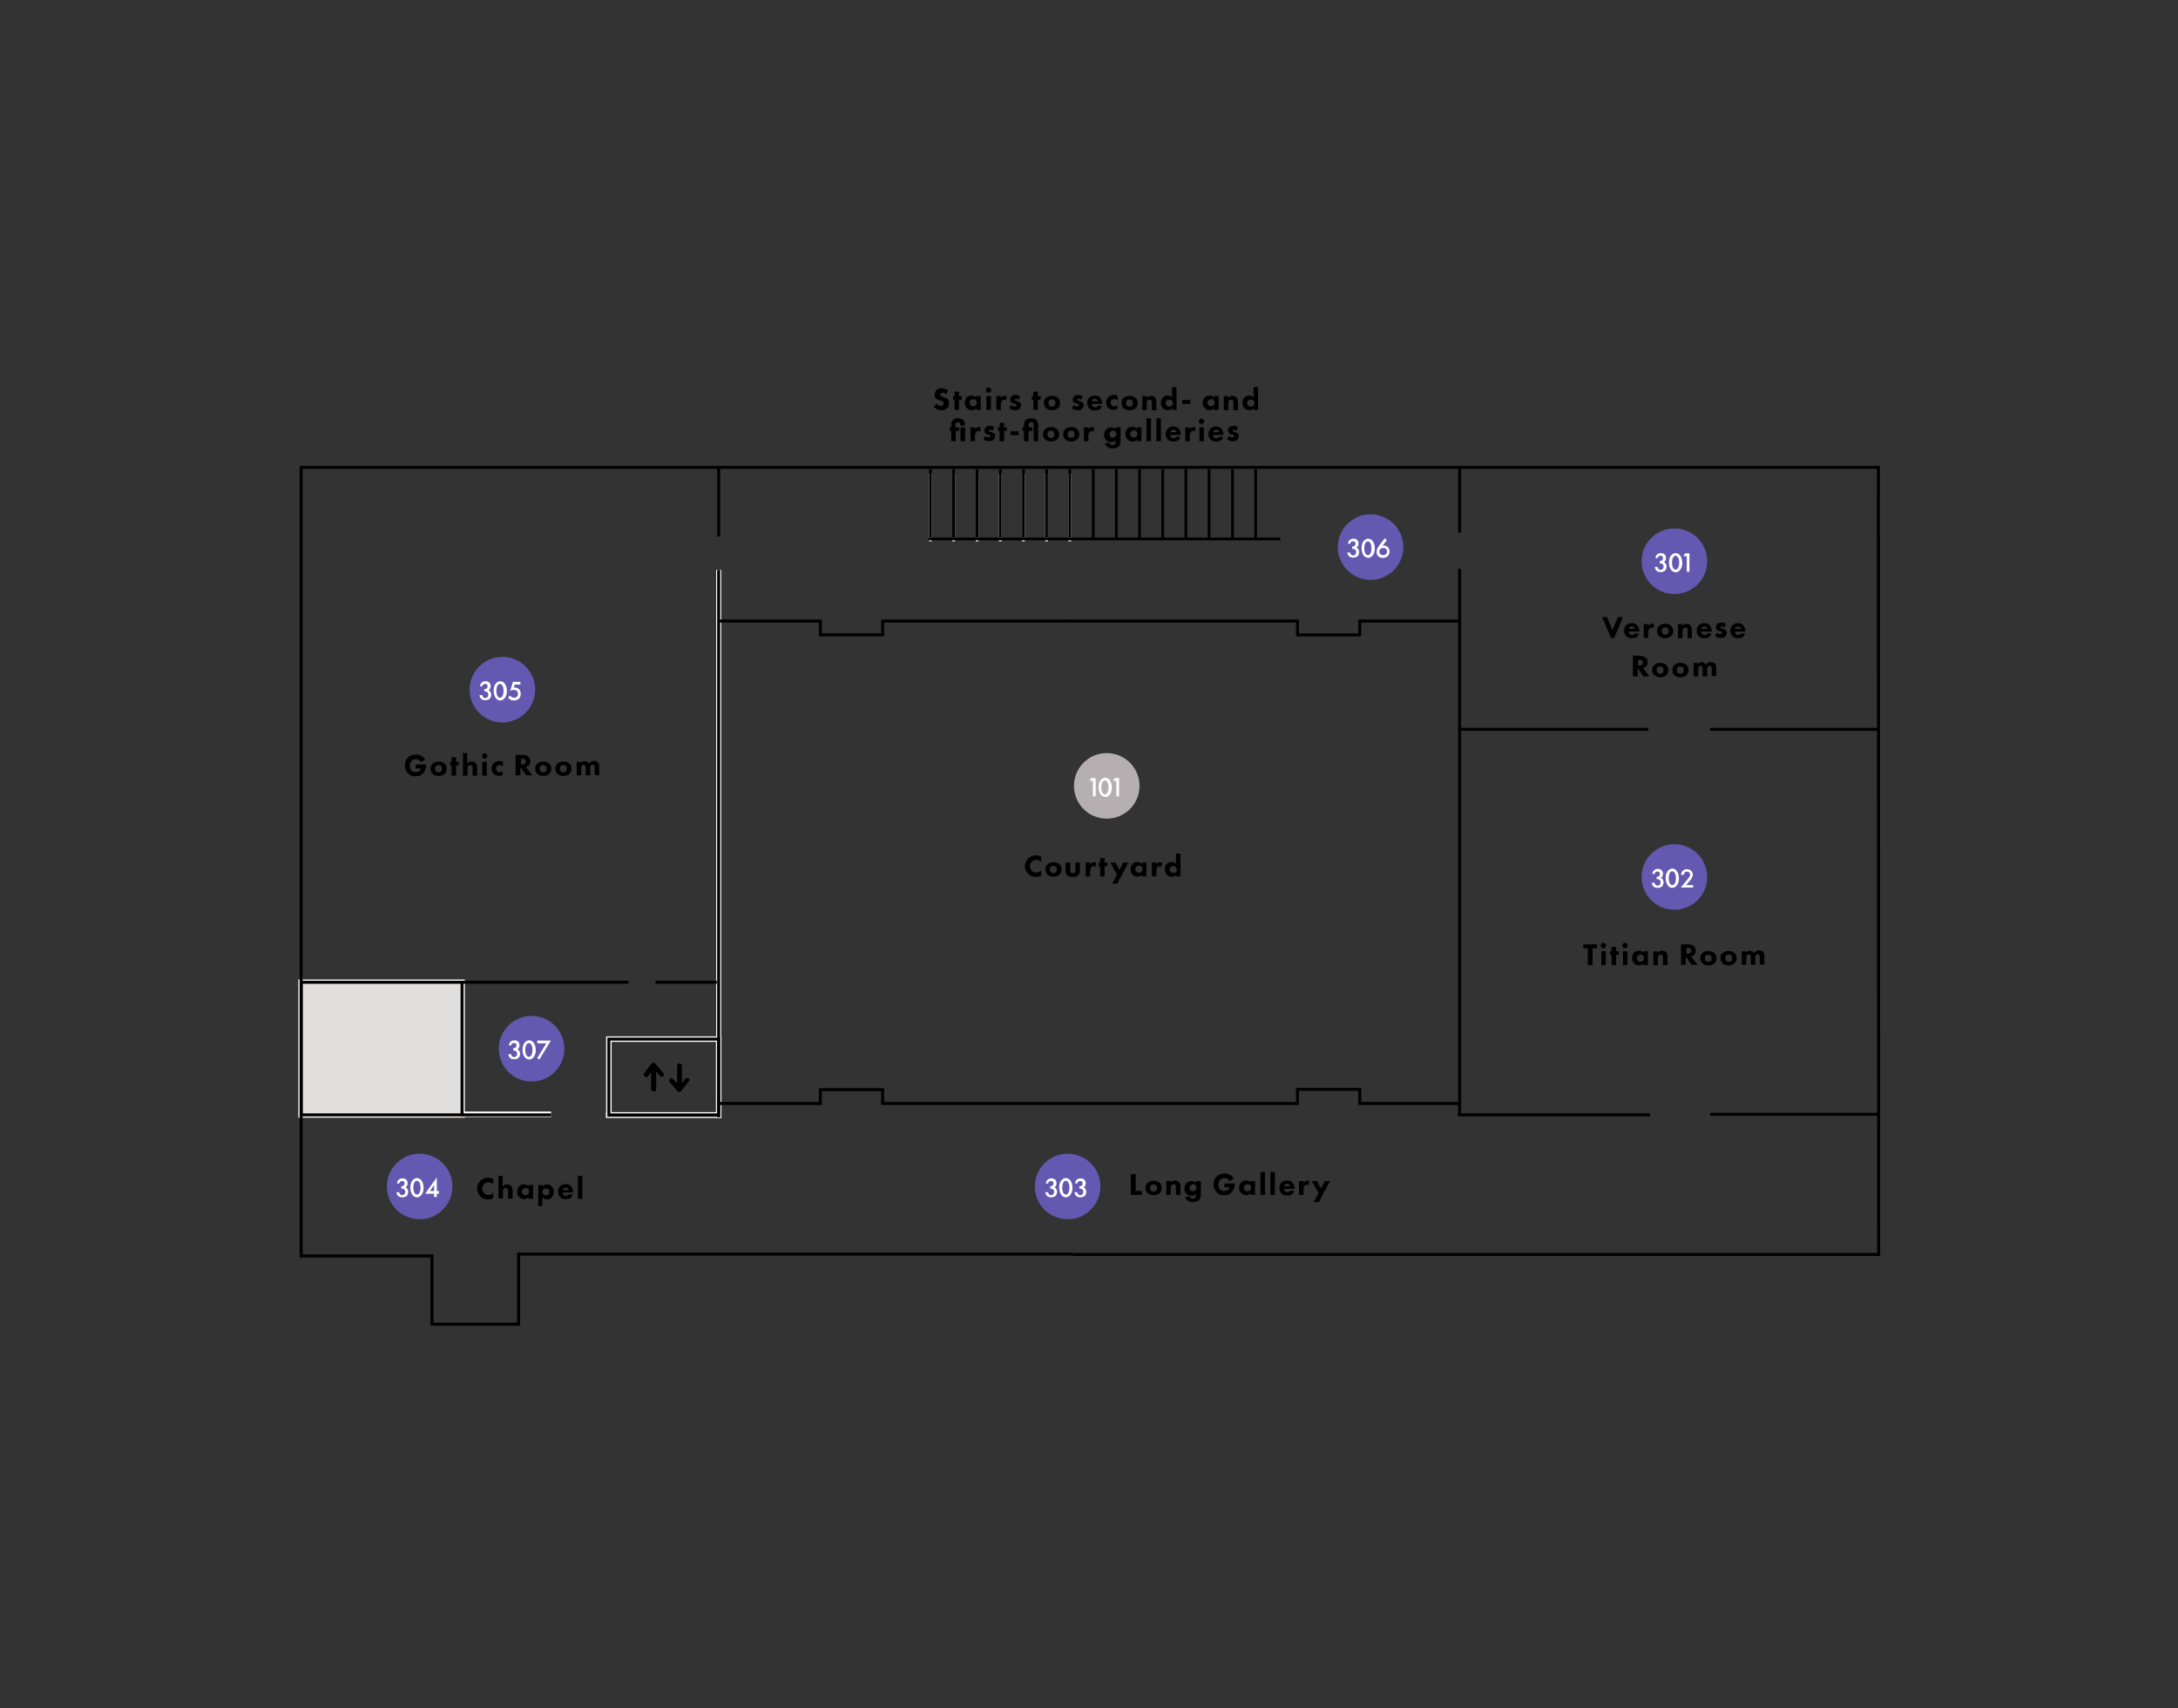 <?xml version="1.0" encoding="utf-8"?>
<!-- Generator: Adobe Illustrator 24.2.1, SVG Export Plug-In . SVG Version: 6.00 Build 0)  -->
<svg version="1.1" id="Layer_1" xmlns="http://www.w3.org/2000/svg" xmlns:xlink="http://www.w3.org/1999/xlink" x="0px" y="0px"
	 viewBox="0 0 724 568" style="enable-background:new 0 0 724 568;" xml:space="preserve">
<rect x="0" y="0" width="724" height="568" fill="#333333" stroke="none"/>
<style type="text/css">
	.st0{fill:none;stroke:#000000;stroke-width:0.95;}
	.st1{fill:#E5E3E1;}
	.st2{fill:none;stroke:#000000;}
	.st3{fill:none;stroke:#000000;stroke-linecap:square;}
	.st4{fill:#CCD9F0;}
	.st5{fill:none;stroke:#000000;stroke-width:0.71;}
	.st6{fill:none;stroke:#000000;stroke-width:0.869;}
	.st7{fill:none;stroke:#000000;stroke-width:0.45;stroke-miterlimit:10;}
	.st8{fill:#E1DFDD;}
	.st9{fill:none;stroke:#000000;stroke-width:0.915;}
	.st10{fill:#FF893E;}
	.st11{fill:#FFFFFF;}
	.st12{fill:none;stroke:#FF893E;}
	.st13{fill:#B5AFB2;}
	.st14{fill:none;stroke:#B5AFB2;}
	.st15{fill:none;stroke:#FFFFFF;stroke-width:1.83;}
	.st16{fill:none;stroke:#FFFFFF;stroke-width:1.703;}
	.st17{fill:none;stroke:#FFFFFF;stroke-width:0.915;}
	.st18{fill:#6459B0;}
	.st19{fill:none;stroke:#6459B0;}
	.st20{fill:#DBD9D6;}
	.st21{clip-path:url(#SVGID_2_);}
	.st22{fill:#8F8C8F;}
	.st23{clip-path:url(#SVGID_4_);}
	.st24{clip-path:url(#SVGID_4_);fill:none;stroke:#000000;stroke-width:0.45;stroke-miterlimit:10;}
	.st25{fill:none;stroke:#000000;stroke-dasharray:3.163,2.163;}
	.st26{clip-path:url(#SVGID_6_);}
	.st27{clip-path:url(#SVGID_6_);fill:none;stroke:#000000;stroke-width:0.45;stroke-miterlimit:10;}
	.st28{fill:none;stroke:#FFFFFF;stroke-width:1.684;}
	.st29{fill:none;stroke:#000000;stroke-dasharray:2.996,1.996;}
	.st30{fill:none;stroke:#000000;stroke-dasharray:3.044,2.044;}
	.st31{fill:none;stroke:#000000;stroke-dasharray:2.986,1.986;}
	.st32{clip-path:url(#SVGID_8_);}
	.st33{clip-path:url(#SVGID_10_);}
	.st34{fill:none;stroke:#000000;stroke-width:0.5;}
	.st35{clip-path:url(#SVGID_12_);}
	.st36{clip-path:url(#SVGID_14_);fill:#00AEEF;}
	.st37{clip-path:url(#SVGID_16_);fill:none;stroke:#00AEEF;}
	.st38{clip-path:url(#SVGID_16_);fill:#00AEEF;}
	.st39{clip-path:url(#SVGID_18_);fill:none;stroke:#00AEEF;}
	.st40{clip-path:url(#SVGID_18_);fill:#00AEEF;}
	.st41{clip-path:url(#SVGID_20_);fill:none;stroke:#00AEEF;}
	.st42{clip-path:url(#SVGID_20_);fill:#8F8C8F;}
	.st43{clip-path:url(#SVGID_22_);fill:none;stroke:#8F8C8F;}
	.st44{clip-path:url(#SVGID_22_);fill:#00AEEF;}
	.st45{clip-path:url(#SVGID_24_);fill:none;stroke:#00AEEF;}
	.st46{clip-path:url(#SVGID_26_);fill:#00AEEF;}
	.st47{clip-path:url(#SVGID_28_);fill:none;stroke:#00AEEF;}
	.st48{clip-path:url(#SVGID_28_);fill:#00AEEF;}
	.st49{clip-path:url(#SVGID_30_);fill:none;stroke:#00AEEF;}
	.st50{clip-path:url(#SVGID_30_);fill:#00AEEF;}
	.st51{clip-path:url(#SVGID_32_);fill:none;stroke:#00AEEF;}
	.st52{clip-path:url(#SVGID_32_);fill:#00AEEF;}
	.st53{clip-path:url(#SVGID_34_);fill:none;stroke:#00AEEF;}
	.st54{clip-path:url(#SVGID_34_);fill:#00AEEF;}
	.st55{clip-path:url(#SVGID_36_);fill:none;stroke:#00AEEF;}
	.st56{clip-path:url(#SVGID_36_);fill:#00AEEF;}
	.st57{clip-path:url(#SVGID_38_);fill:none;stroke:#00AEEF;}
	.st58{clip-path:url(#SVGID_38_);fill:#00AEEF;}
	.st59{clip-path:url(#SVGID_40_);fill:none;stroke:#00AEEF;}
	.st60{clip-path:url(#SVGID_42_);fill:#00AEEF;}
	.st61{clip-path:url(#SVGID_44_);fill:none;stroke:#00AEEF;}
	.st62{clip-path:url(#SVGID_44_);fill:#00AEEF;}
	.st63{clip-path:url(#SVGID_46_);fill:none;stroke:#00AEEF;}
	.st64{clip-path:url(#SVGID_46_);fill:#00AEEF;}
	.st65{clip-path:url(#SVGID_48_);fill:none;stroke:#00AEEF;}
</style>
<g>
	<rect x="99.5" y="326.6" class="st8" width="54.2" height="44.1"/>
	<g>
		<rect x="100.1" y="326.6" class="st15" width="53.5" height="44.1"/>
	</g>
	<line class="st16" x1="238.9" y1="189.5" x2="238.9" y2="371.7"/>
	<path class="st15" d="M238.9,370.8h-36.5v-25.3h36.5V370.8z M153.6,370.5h29.6 M201.4,370.7h37.5"/>
	<path class="st17" d="M309.3,180v-22.5 M355.6,180v-22.5 M347.9,180v-22.5 M340.2,180v-22.5 M332.5,180v-22.5 M324.8,180v-22.5
		 M317,180v-22.5"/>
	<g>
		<path d="M220.4,356.7l-2.6-3c-0.2-0.2-0.4-0.3-0.6-0.3c-0.2,0-0.4,0.1-0.6,0.3l-2.4,3.1c-0.3,0.3-0.2,0.8,0.1,1.1
			c0.1,0.1,0.3,0.2,0.5,0.2c0.2,0,0.4-0.1,0.6-0.3l1.1-1.4v5.7c0,0.4,0.3,0.8,0.8,0.8c0.4,0,0.8-0.3,0.8-0.8v-5.9l1.3,1.5
			c0.3,0.3,0.8,0.4,1.1,0.1C220.7,357.5,220.7,357,220.4,356.7"/>
	</g>
	<rect x="100.1" y="326.6" class="st8" width="53.5" height="44.1"/>
	<g>
		<rect x="100.1" y="326.6" class="st2" width="53.5" height="44.1"/>
		<path class="st2" d="M217.9,326.6h20.4 M153.6,326.6h55.3 M356.3,155.4l-256.2,0v262.2h43.5v22.7h28.8v-23.3h184.2 M238.9,155.4
			v23"/>
	</g>
	<line class="st2" x1="238.9" y1="189.5" x2="238.9" y2="371.5"/>
	<path class="st2" d="M238.9,370.8h-36.5v-25.3h36.5V370.8z M202.5,370.7h36.5"/>
	<path class="st9" d="M309.3,178.7V156 M355.6,178.7V156 M347.9,178.7V156 M340.2,178.7V156 M332.5,178.7V156 M324.8,178.7V156
		 M317,178.7V156"/>
	<g>
		<path d="M138.3,254.2h3.4v0.1c0,0.8-0.3,2.1-1.1,2.9c-0.8,0.8-1.7,0.9-2.5,0.9c-0.8,0-1.7-0.1-2.5-1c-0.4-0.4-1-1.3-1-2.6
			c0-1.1,0.4-2,1-2.6c0.9-0.9,1.9-1,2.7-1c0.6,0,1.3,0.1,1.9,0.5c0.5,0.3,0.9,0.8,1.1,1.2l-1.4,0.8c-0.1-0.3-0.3-0.5-0.6-0.7
			c-0.3-0.2-0.7-0.3-1.1-0.3c-0.6,0-1.1,0.2-1.4,0.6c-0.4,0.4-0.6,1-0.6,1.6c0,0.8,0.3,1.3,0.6,1.6c0.4,0.4,0.9,0.5,1.4,0.5
			c0.7,0,1-0.2,1.2-0.4c0.1,0,0.4-0.3,0.5-0.8h-1.7V254.2z"/>
		<path d="M147.8,257.3c-0.4,0.4-1.1,0.7-2,0.7s-1.6-0.3-2-0.7c-0.5-0.5-0.7-1.1-0.7-1.7s0.2-1.3,0.7-1.7c0.4-0.4,1.1-0.7,2-0.7
			s1.6,0.3,2,0.7c0.5,0.5,0.7,1.1,0.7,1.7S148.3,256.9,147.8,257.3z M144.9,254.7c-0.2,0.2-0.3,0.5-0.3,0.9c0,0.4,0.2,0.7,0.3,0.9
			c0.2,0.2,0.5,0.3,0.9,0.3c0.3,0,0.6-0.1,0.8-0.3c0.2-0.2,0.3-0.5,0.3-0.9s-0.1-0.7-0.3-0.9c-0.2-0.2-0.5-0.3-0.8-0.3
			S145.2,254.5,144.9,254.7z"/>
		<path d="M151.6,254.5v3.4h-1.5v-3.4h-0.5v-1.2h0.5v-1.5h1.5v1.5h0.9v1.2H151.6z"/>
		<path d="M153.8,250.4h1.5v3.5c0.2-0.2,0.4-0.4,0.6-0.5c0.3-0.2,0.6-0.2,0.9-0.2c0.4,0,0.9,0.1,1.3,0.5c0.4,0.4,0.5,1,0.5,1.3v2.9
			h-1.5v-2.4c0-0.3,0-0.7-0.2-0.9c-0.1-0.1-0.4-0.2-0.6-0.2c-0.3,0-0.5,0.1-0.6,0.2c-0.3,0.3-0.3,0.7-0.3,1v2.3h-1.5V250.4z"/>
		<path d="M161.1,250.5c0.5,0,0.9,0.4,0.9,0.9s-0.4,0.9-0.9,0.9c-0.5,0-0.9-0.4-0.9-0.9S160.6,250.5,161.1,250.5z M161.8,253.3v4.6
			h-1.5v-4.6H161.8z"/>
		<path d="M167.1,254.8c-0.4-0.3-0.7-0.4-1-0.4c-0.5,0-0.7,0.2-0.9,0.3c-0.2,0.2-0.3,0.5-0.3,0.9c0,0.3,0.1,0.6,0.3,0.8
			c0.2,0.2,0.6,0.4,0.9,0.4c0.3,0,0.6-0.1,1-0.4v1.3c-0.4,0.2-0.8,0.3-1.2,0.3c-0.8,0-1.4-0.3-1.8-0.7c-0.4-0.3-0.7-0.9-0.7-1.8
			c0-0.8,0.3-1.4,0.8-1.8c0.5-0.5,1.1-0.7,1.8-0.7c0.4,0,0.8,0.1,1.2,0.3V254.8z"/>
		<path d="M173.9,251c0.9,0,1.4,0.3,1.8,0.6c0.3,0.3,0.6,0.8,0.6,1.5c0,0.4-0.1,1-0.5,1.4c-0.2,0.2-0.6,0.4-1,0.5l2.1,2.8h-2
			l-1.9-2.7v2.7h-1.6V251H173.9z M173.1,254.2h0.4c0.3,0,0.7,0,1-0.3c0.1-0.1,0.3-0.3,0.3-0.7c0-0.4-0.2-0.6-0.3-0.7
			c-0.3-0.2-0.7-0.2-0.9-0.2h-0.4V254.2z"/>
		<path d="M182.6,257.3c-0.4,0.4-1.1,0.7-2,0.7s-1.6-0.3-2-0.7c-0.5-0.5-0.7-1.1-0.7-1.7s0.2-1.3,0.7-1.7c0.4-0.4,1.1-0.7,2-0.7
			s1.6,0.3,2,0.7c0.5,0.5,0.7,1.1,0.7,1.7S183,256.9,182.6,257.3z M179.7,254.7c-0.2,0.2-0.3,0.5-0.3,0.9c0,0.4,0.2,0.7,0.3,0.9
			c0.2,0.2,0.5,0.3,0.9,0.3c0.3,0,0.6-0.1,0.8-0.3s0.3-0.5,0.3-0.9s-0.1-0.7-0.3-0.9s-0.5-0.3-0.8-0.3S179.9,254.5,179.7,254.7z"/>
		<path d="M189.3,257.3c-0.4,0.4-1.1,0.7-2,0.7s-1.6-0.3-2-0.7c-0.5-0.5-0.7-1.1-0.7-1.7s0.2-1.3,0.7-1.7c0.4-0.4,1.1-0.7,2-0.7
			s1.6,0.3,2,0.7c0.5,0.5,0.7,1.1,0.7,1.7S189.7,256.9,189.3,257.3z M186.4,254.7c-0.2,0.2-0.3,0.5-0.3,0.9c0,0.4,0.2,0.7,0.3,0.9
			c0.2,0.2,0.5,0.3,0.9,0.3c0.3,0,0.6-0.1,0.8-0.3c0.2-0.2,0.3-0.5,0.3-0.9s-0.1-0.7-0.3-0.9c-0.2-0.2-0.5-0.3-0.8-0.3
			S186.6,254.5,186.4,254.7z"/>
		<path d="M191.5,253.3h1.5v0.5c0.4-0.6,0.9-0.7,1.3-0.7c0.2,0,0.6,0,0.9,0.2c0.2,0.1,0.4,0.4,0.6,0.6c0.1-0.2,0.3-0.4,0.6-0.6
			c0.3-0.2,0.6-0.3,1-0.3c0.6,0,1,0.2,1.3,0.4c0.4,0.4,0.5,1,0.5,1.4v2.9h-1.5v-2.3c0-0.2,0-0.7-0.2-0.9c-0.1-0.2-0.3-0.2-0.5-0.2
			c-0.2,0-0.5,0.1-0.6,0.3c-0.2,0.2-0.2,0.6-0.2,0.9v2.3h-1.5v-2.4c0-0.3,0-0.7-0.2-0.9c-0.2-0.2-0.3-0.2-0.5-0.2
			c-0.2,0-0.4,0.1-0.5,0.2c-0.3,0.3-0.3,0.8-0.3,0.9v2.4h-1.5V253.3z"/>
	</g>
	<g>
		<path d="M220.4,356.7l-2.6-3c-0.2-0.2-0.4-0.3-0.6-0.3c-0.2,0-0.4,0.1-0.6,0.3l-2.4,3.1c-0.3,0.3-0.2,0.8,0.1,1.1
			c0.1,0.1,0.3,0.2,0.5,0.2c0.2,0,0.4-0.1,0.6-0.3l1.1-1.4v5.7c0,0.4,0.3,0.8,0.8,0.8c0.4,0,0.8-0.3,0.8-0.8v-5.9l1.3,1.5
			c0.3,0.3,0.8,0.4,1.1,0.1C220.7,357.5,220.7,357,220.4,356.7"/>
		<path d="M228.9,358.6c-0.3-0.3-0.8-0.2-1.1,0.1l-1.1,1.4v-5.7c0-0.4-0.3-0.8-0.8-0.8c-0.4,0-0.8,0.3-0.8,0.8v5.9l-1.3-1.5
			c-0.3-0.3-0.8-0.4-1.1-0.1c-0.3,0.3-0.4,0.8-0.1,1.1l2.6,3c0.1,0.2,0.4,0.3,0.6,0.3h0c0.2,0,0.4-0.1,0.6-0.3l2.4-3.1
			C229.3,359.3,229.3,358.8,228.9,358.6"/>
	</g>
	<g>
		<path d="M163.9,398.4c-0.6,0.3-1.1,0.4-1.5,0.4c-1.3,0-2.1-0.4-2.7-1c-0.6-0.6-1.1-1.5-1.1-2.6c0-1.1,0.5-2,1.1-2.6
			c0.6-0.6,1.5-1,2.6-1c0.5,0,1,0.1,1.7,0.4v1.8c-0.4-0.4-0.9-0.7-1.6-0.7c-0.6,0-1,0.2-1.4,0.5c-0.4,0.4-0.7,0.9-0.7,1.6
			c0,0.7,0.3,1.2,0.6,1.5c0.1,0.1,0.6,0.6,1.5,0.6c0.4,0,1-0.1,1.6-0.7V398.4z"/>
		<path d="M165.6,391h1.5v3.5c0.2-0.2,0.4-0.4,0.6-0.5c0.3-0.2,0.6-0.2,0.9-0.2c0.4,0,0.9,0.1,1.3,0.5c0.4,0.4,0.5,1,0.5,1.3v2.9
			h-1.5v-2.4c0-0.3,0-0.7-0.2-0.9c-0.1-0.1-0.4-0.2-0.6-0.2c-0.3,0-0.5,0.1-0.6,0.2c-0.3,0.3-0.3,0.7-0.3,1v2.3h-1.5V391z"/>
		<path d="M175.7,394h1.5v4.6h-1.5V398c-0.4,0.6-1,0.7-1.4,0.7c-0.7,0-1.2-0.2-1.7-0.7c-0.5-0.5-0.7-1.1-0.7-1.7
			c0-0.8,0.3-1.4,0.7-1.9c0.4-0.4,1-0.6,1.6-0.6c0.4,0,1,0.1,1.5,0.7V394z M173.8,395.4c-0.2,0.2-0.3,0.4-0.3,0.8s0.2,0.7,0.3,0.8
			c0.2,0.2,0.5,0.4,0.9,0.4c0.3,0,0.6-0.1,0.8-0.3c0.2-0.2,0.4-0.5,0.4-0.9c0-0.3-0.1-0.6-0.3-0.9c-0.2-0.2-0.6-0.3-0.8-0.3
			C174.3,395.1,174,395.2,173.8,395.4z"/>
		<path d="M180.4,401h-1.5v-7h1.5v0.5c0.5-0.6,1.1-0.7,1.4-0.7c0.8,0,1.3,0.4,1.6,0.7c0.4,0.4,0.7,1,0.7,1.8c0,0.8-0.3,1.4-0.7,1.9
			c-0.5,0.5-1,0.6-1.6,0.6c-0.9,0-1.3-0.5-1.5-0.7V401z M180.7,395.4c-0.2,0.2-0.4,0.6-0.4,0.9c0,0.3,0.1,0.6,0.3,0.8
			c0.2,0.2,0.5,0.4,0.9,0.4c0.3,0,0.6-0.1,0.8-0.3c0.2-0.2,0.4-0.6,0.4-0.9c0-0.3-0.1-0.6-0.4-0.8c-0.2-0.2-0.5-0.3-0.8-0.3
			C181.1,395.1,180.8,395.3,180.7,395.4z"/>
		<path d="M190.5,396.5h-3.5c0,0.2,0.1,0.6,0.3,0.8c0.2,0.2,0.5,0.3,0.8,0.3c0.2,0,0.4,0,0.6-0.1c0,0,0.2-0.1,0.3-0.4l1.4,0.1
			c-0.2,0.7-0.6,1-0.9,1.2c-0.4,0.3-0.9,0.3-1.5,0.3c-0.7,0-1.3-0.1-1.8-0.7c-0.4-0.4-0.7-1-0.7-1.8c0-0.7,0.2-1.3,0.7-1.8
			c0.6-0.6,1.3-0.7,1.8-0.7c0.5,0,1.3,0.1,1.8,0.7c0.5,0.6,0.7,1.3,0.7,1.9V396.5z M189.1,395.7c0,0-0.1-0.3-0.3-0.5
			c-0.2-0.2-0.4-0.3-0.7-0.3c-0.4,0-0.6,0.2-0.8,0.3c-0.1,0.1-0.2,0.3-0.3,0.5H189.1z"/>
		<path d="M193.6,391v7.6h-1.5V391H193.6z"/>
	</g>
	<path class="st2" d="M238.8,366.9h33.9v-4.6h20.7v4.6h62.8 M238.8,206.5h33.9v4.6h20.7v-4.6h62.7"/>
	<line class="st9" x1="356.7" y1="179.2" x2="308.7" y2="179.2"/>
	<line class="st2" x1="153.6" y1="370.7" x2="183.2" y2="370.7"/>
	<g>
		<path d="M529.4,315.3v5.6h-1.6v-5.6h-1.5V314h4.6v1.3H529.4z"/>
		<path d="M533,313.5c0.5,0,0.9,0.4,0.9,0.9c0,0.5-0.4,0.9-0.9,0.9c-0.5,0-0.9-0.4-0.9-0.9C532.2,313.8,532.5,313.5,533,313.5z
			 M533.8,316.3v4.6h-1.5v-4.6H533.8z"/>
		<path d="M537.2,317.5v3.4h-1.5v-3.4h-0.5v-1.2h0.5v-1.5h1.5v1.5h0.9v1.2H537.2z"/>
		<path d="M540.2,313.5c0.5,0,0.9,0.4,0.9,0.9c0,0.5-0.4,0.9-0.9,0.9c-0.5,0-0.9-0.4-0.9-0.9C539.3,313.8,539.7,313.5,540.2,313.5z
			 M541,316.3v4.6h-1.5v-4.6H541z"/>
		<path d="M546.3,316.3h1.5v4.6h-1.5v-0.6c-0.4,0.6-1,0.7-1.4,0.7c-0.7,0-1.2-0.2-1.7-0.7c-0.5-0.5-0.7-1.1-0.7-1.7
			c0-0.8,0.3-1.4,0.7-1.9c0.4-0.4,1-0.6,1.6-0.6c0.4,0,1,0.1,1.5,0.7V316.3z M544.4,317.8c-0.2,0.2-0.3,0.4-0.3,0.8s0.2,0.7,0.3,0.8
			c0.2,0.2,0.5,0.4,0.9,0.4c0.3,0,0.6-0.1,0.8-0.3c0.2-0.2,0.4-0.5,0.4-0.9c0-0.3-0.1-0.6-0.3-0.9c-0.2-0.2-0.6-0.3-0.8-0.3
			C544.9,317.4,544.6,317.6,544.4,317.8z"/>
		<path d="M549.6,316.3h1.5v0.5c0.5-0.6,1-0.7,1.4-0.7c0.4,0,0.9,0.1,1.3,0.5c0.4,0.4,0.5,1,0.5,1.4v2.9h-1.5v-2.4
			c0-0.3,0-0.7-0.2-0.9c-0.1-0.1-0.3-0.2-0.6-0.2c-0.3,0-0.5,0.1-0.6,0.2c-0.2,0.2-0.3,0.6-0.3,0.9v2.4h-1.5V316.3z"/>
		<path d="M561.3,314c0.9,0,1.4,0.3,1.8,0.6c0.3,0.3,0.6,0.8,0.6,1.5c0,0.4-0.1,1-0.5,1.4c-0.2,0.2-0.6,0.4-1,0.5l2.1,2.8h-2
			l-1.9-2.7v2.7h-1.6V314H561.3z M560.5,317.1h0.4c0.3,0,0.7,0,1-0.3c0.1-0.1,0.3-0.3,0.3-0.7c0-0.4-0.2-0.6-0.3-0.7
			c-0.3-0.2-0.7-0.2-0.9-0.2h-0.4V317.1z"/>
		<path d="M569.9,320.3c-0.4,0.4-1.1,0.7-2,0.7s-1.6-0.3-2-0.7c-0.5-0.5-0.7-1.1-0.7-1.7c0-0.6,0.2-1.3,0.7-1.7
			c0.4-0.4,1.1-0.7,2-0.7s1.6,0.3,2,0.7c0.5,0.5,0.7,1.1,0.7,1.7C570.6,319.2,570.4,319.9,569.9,320.3z M567,317.7
			c-0.2,0.2-0.3,0.5-0.3,0.9c0,0.4,0.2,0.7,0.3,0.9c0.2,0.2,0.5,0.3,0.9,0.3c0.3,0,0.6-0.1,0.8-0.3s0.3-0.5,0.3-0.9
			c0-0.4-0.1-0.7-0.3-0.9s-0.5-0.3-0.8-0.3S567.3,317.5,567,317.7z"/>
		<path d="M576.6,320.3c-0.4,0.4-1.1,0.7-2,0.7s-1.6-0.3-2-0.7c-0.5-0.5-0.7-1.1-0.7-1.7c0-0.6,0.2-1.3,0.7-1.7
			c0.4-0.4,1.1-0.7,2-0.7s1.6,0.3,2,0.7c0.5,0.5,0.7,1.1,0.7,1.7C577.3,319.2,577.1,319.9,576.6,320.3z M573.8,317.7
			c-0.2,0.2-0.3,0.5-0.3,0.9c0,0.4,0.2,0.7,0.3,0.9c0.2,0.2,0.5,0.3,0.9,0.3c0.3,0,0.6-0.1,0.8-0.3c0.2-0.2,0.3-0.5,0.3-0.9
			c0-0.4-0.1-0.7-0.3-0.9c-0.2-0.2-0.5-0.3-0.8-0.3S574,317.5,573.8,317.7z"/>
		<path d="M578.8,316.3h1.5v0.5c0.4-0.6,0.9-0.7,1.3-0.7c0.2,0,0.6,0,0.9,0.2c0.2,0.1,0.4,0.4,0.6,0.6c0.1-0.2,0.3-0.4,0.6-0.6
			c0.3-0.2,0.6-0.3,1-0.3c0.6,0,1,0.2,1.3,0.4c0.4,0.4,0.5,1,0.5,1.4v2.9h-1.5v-2.3c0-0.2,0-0.7-0.2-0.9c-0.1-0.2-0.3-0.2-0.5-0.2
			c-0.2,0-0.5,0.1-0.6,0.3c-0.2,0.2-0.2,0.6-0.2,0.9v2.3h-1.5v-2.4c0-0.3,0-0.7-0.2-0.9c-0.2-0.2-0.3-0.2-0.5-0.2
			c-0.2,0-0.4,0.1-0.5,0.2c-0.3,0.3-0.3,0.8-0.3,0.9v2.4h-1.5V316.3z"/>
	</g>
	<g>
		<path d="M377.5,390.4v5.6h2.1v1.3h-3.7v-6.9H377.5z"/>
		<path d="M385.5,396.7c-0.4,0.4-1.1,0.7-2,0.7s-1.6-0.3-2-0.7c-0.5-0.5-0.7-1.1-0.7-1.7c0-0.6,0.2-1.3,0.7-1.7
			c0.4-0.4,1.1-0.7,2-0.7s1.6,0.3,2,0.7c0.5,0.5,0.7,1.1,0.7,1.7C386.2,395.6,386,396.2,385.5,396.7z M382.6,394.1
			c-0.2,0.2-0.3,0.5-0.3,0.9c0,0.4,0.2,0.7,0.3,0.9c0.2,0.2,0.5,0.3,0.9,0.3c0.3,0,0.6-0.1,0.8-0.3s0.3-0.5,0.3-0.9
			c0-0.4-0.1-0.7-0.3-0.9s-0.5-0.3-0.8-0.3S382.8,393.9,382.6,394.1z"/>
		<path d="M387.7,392.7h1.5v0.5c0.5-0.6,1-0.7,1.4-0.7c0.4,0,0.9,0.1,1.3,0.5c0.4,0.4,0.5,1,0.5,1.4v2.9h-1.5v-2.4
			c0-0.3,0-0.7-0.2-0.9c-0.1-0.1-0.3-0.2-0.6-0.2c-0.3,0-0.5,0.1-0.6,0.2c-0.2,0.2-0.3,0.6-0.3,0.9v2.4h-1.5V392.7z"/>
		<path d="M397.7,392.7h1.5v4.3c0,0.7,0,1.4-0.6,2c-0.6,0.6-1.4,0.7-2,0.7c-0.6,0-1.3-0.1-1.9-0.6c-0.3-0.2-0.6-0.6-0.7-1.2h1.6
			c0.1,0.2,0.2,0.4,0.3,0.5c0.2,0.1,0.4,0.2,0.6,0.2c0.4,0,0.6-0.2,0.7-0.2c0.3-0.3,0.3-0.8,0.3-1v-0.5c-0.2,0.3-0.5,0.7-1.4,0.7
			c-0.7,0-1.3-0.2-1.7-0.7c-0.4-0.4-0.7-0.9-0.7-1.7c0-0.8,0.3-1.4,0.7-1.8c0.3-0.3,0.8-0.7,1.7-0.7c0.8,0,1.2,0.4,1.4,0.7V392.7z
			 M395.8,394.1c-0.2,0.2-0.4,0.6-0.4,0.9c0,0.3,0.1,0.6,0.3,0.8c0.2,0.2,0.5,0.3,0.8,0.3c0.4,0,0.7-0.2,0.8-0.3
			c0.2-0.2,0.4-0.5,0.4-0.9c0-0.4-0.2-0.7-0.4-0.9c-0.2-0.2-0.5-0.3-0.8-0.3C396.3,393.8,396,393.9,395.8,394.1z"/>
		<path d="M407.1,393.5h3.4v0.1c0,0.8-0.3,2.1-1.1,2.9c-0.8,0.8-1.7,0.9-2.5,0.9c-0.8,0-1.7-0.1-2.5-1c-0.4-0.4-1-1.3-1-2.6
			c0-1.1,0.4-2,1-2.6c0.9-0.9,1.9-1,2.7-1c0.6,0,1.3,0.1,1.9,0.5c0.5,0.3,0.9,0.8,1.1,1.2l-1.4,0.8c-0.1-0.3-0.3-0.5-0.6-0.7
			c-0.3-0.2-0.7-0.3-1.1-0.3c-0.6,0-1.1,0.2-1.4,0.6c-0.4,0.4-0.6,1-0.6,1.6c0,0.8,0.3,1.3,0.6,1.6c0.4,0.4,0.9,0.5,1.4,0.5
			c0.7,0,1-0.2,1.2-0.4c0.1,0,0.4-0.3,0.5-0.8h-1.7V393.5z"/>
		<path d="M415.7,392.7h1.5v4.6h-1.5v-0.6c-0.4,0.6-1,0.7-1.4,0.7c-0.7,0-1.2-0.2-1.7-0.7c-0.5-0.5-0.7-1.1-0.7-1.7
			c0-0.8,0.3-1.4,0.7-1.9c0.4-0.4,1-0.6,1.6-0.6c0.4,0,1,0.1,1.5,0.7V392.7z M413.8,394.1c-0.2,0.2-0.3,0.4-0.3,0.8s0.2,0.7,0.3,0.8
			c0.2,0.2,0.5,0.4,0.9,0.4c0.3,0,0.6-0.1,0.8-0.3c0.2-0.2,0.4-0.5,0.4-0.9c0-0.3-0.1-0.6-0.3-0.9c-0.2-0.2-0.6-0.3-0.8-0.3
			C414.3,393.8,414,393.9,413.8,394.1z"/>
		<path d="M420.5,389.7v7.6H419v-7.6H420.5z"/>
		<path d="M423.8,389.7v7.6h-1.5v-7.6H423.8z"/>
		<path d="M430.3,395.3h-3.5c0,0.2,0.1,0.6,0.3,0.8c0.2,0.2,0.5,0.3,0.8,0.3c0.2,0,0.4,0,0.6-0.1c0,0,0.2-0.1,0.3-0.4l1.4,0.1
			c-0.2,0.7-0.6,1-0.9,1.2c-0.4,0.3-0.9,0.3-1.5,0.3c-0.7,0-1.3-0.1-1.8-0.7c-0.4-0.4-0.7-1-0.7-1.8c0-0.7,0.2-1.3,0.7-1.8
			c0.6-0.6,1.3-0.7,1.8-0.7c0.5,0,1.3,0.1,1.8,0.7c0.5,0.6,0.7,1.3,0.7,1.9V395.3z M428.9,394.4c0,0-0.1-0.3-0.3-0.5
			c-0.2-0.2-0.4-0.3-0.7-0.3c-0.4,0-0.6,0.2-0.8,0.3c-0.1,0.1-0.2,0.3-0.3,0.5H428.9z"/>
		<path d="M431.8,392.7h1.5v0.7c0.1-0.3,0.3-0.5,0.6-0.6c0.2-0.2,0.5-0.2,0.8-0.2c0.2,0,0.3,0,0.5,0.1l-0.1,1.4
			c-0.2-0.1-0.4-0.2-0.7-0.2c-0.3,0-0.6,0.1-0.7,0.3c-0.3,0.4-0.4,0.9-0.4,1.2v1.9h-1.5V392.7z"/>
		<path d="M438.3,396.7l-2.2-4h1.7l1.3,2.5l1.3-2.5h1.7l-3.7,7h-1.7L438.3,396.7z"/>
	</g>
	<g>
		<path d="M534.2,205.2l1.8,4.4l1.8-4.4h1.7l-2.9,6.9h-1.1l-2.9-6.9H534.2z"/>
		<path d="M544.9,210h-3.5c0,0.2,0.1,0.6,0.3,0.8c0.2,0.2,0.5,0.3,0.8,0.3c0.2,0,0.4,0,0.6-0.1c0,0,0.2-0.1,0.3-0.4l1.4,0.1
			c-0.2,0.7-0.6,1-0.9,1.2c-0.4,0.3-0.9,0.3-1.5,0.3c-0.7,0-1.3-0.1-1.8-0.7c-0.4-0.4-0.7-1-0.7-1.8c0-0.7,0.2-1.3,0.7-1.8
			c0.6-0.6,1.3-0.7,1.8-0.7c0.5,0,1.3,0.1,1.8,0.7c0.5,0.6,0.7,1.3,0.7,1.9V210z M543.5,209.1c0,0-0.1-0.3-0.3-0.5
			c-0.2-0.2-0.4-0.3-0.7-0.3c-0.4,0-0.6,0.2-0.8,0.3c-0.1,0.1-0.2,0.3-0.3,0.5H543.5z"/>
		<path d="M546.4,207.5h1.5v0.7c0.1-0.3,0.3-0.5,0.6-0.6c0.2-0.2,0.5-0.2,0.8-0.2c0.2,0,0.3,0,0.5,0.1l-0.1,1.4
			c-0.2-0.1-0.4-0.2-0.7-0.2c-0.3,0-0.6,0.1-0.7,0.3c-0.3,0.4-0.4,0.9-0.4,1.2v1.9h-1.5V207.5z"/>
		<path d="M555.5,211.5c-0.4,0.4-1.1,0.7-2,0.7s-1.6-0.3-2-0.7c-0.5-0.5-0.7-1.1-0.7-1.7s0.2-1.3,0.7-1.7c0.4-0.4,1.1-0.7,2-0.7
			s1.6,0.3,2,0.7c0.5,0.5,0.7,1.1,0.7,1.7S556,211,555.5,211.5z M552.7,208.9c-0.2,0.2-0.3,0.5-0.3,0.9c0,0.4,0.2,0.7,0.3,0.9
			c0.2,0.2,0.5,0.3,0.9,0.3c0.3,0,0.6-0.1,0.8-0.3c0.2-0.2,0.3-0.5,0.3-0.9s-0.1-0.7-0.3-0.9c-0.2-0.2-0.5-0.3-0.8-0.3
			S552.9,208.7,552.7,208.9z"/>
		<path d="M557.7,207.5h1.5v0.6c0.5-0.6,1-0.7,1.4-0.7c0.4,0,0.9,0.1,1.3,0.5c0.4,0.4,0.5,1,0.5,1.4v2.9H561v-2.4
			c0-0.3,0-0.7-0.2-0.9c-0.1-0.1-0.3-0.2-0.6-0.2c-0.3,0-0.5,0.1-0.6,0.2c-0.2,0.2-0.3,0.6-0.3,0.9v2.4h-1.5V207.5z"/>
		<path d="M569,210h-3.5c0,0.2,0.1,0.6,0.3,0.8c0.2,0.2,0.5,0.3,0.8,0.3c0.2,0,0.4,0,0.6-0.1c0,0,0.2-0.1,0.3-0.4l1.4,0.1
			c-0.2,0.7-0.6,1-0.9,1.2c-0.4,0.3-0.9,0.3-1.5,0.3c-0.7,0-1.3-0.1-1.8-0.7c-0.4-0.4-0.7-1-0.7-1.8c0-0.7,0.2-1.3,0.7-1.8
			c0.6-0.6,1.3-0.7,1.8-0.7c0.5,0,1.3,0.1,1.8,0.7c0.5,0.6,0.7,1.3,0.7,1.9V210z M567.6,209.1c0,0-0.1-0.3-0.3-0.5
			c-0.2-0.2-0.4-0.3-0.7-0.3c-0.4,0-0.6,0.2-0.8,0.3c-0.1,0.1-0.2,0.3-0.3,0.5H567.6z"/>
		<path d="M573.2,208.6c-0.2-0.1-0.5-0.3-0.8-0.3c-0.2,0-0.3,0-0.4,0.1c-0.1,0.1-0.1,0.1-0.1,0.2c0,0.1,0.1,0.2,0.1,0.2
			c0.1,0.1,0.3,0.1,0.4,0.2l0.4,0.1c0.3,0.1,0.5,0.2,0.8,0.4c0.3,0.2,0.4,0.5,0.4,0.9c0,0.6-0.3,1-0.5,1.2c-0.5,0.5-1,0.5-1.5,0.5
			c-0.6,0-1.3-0.1-1.9-0.7l0.6-1c0.1,0.1,0.4,0.3,0.5,0.3c0.2,0.1,0.4,0.1,0.6,0.1c0.1,0,0.3,0,0.5-0.1c0.1-0.1,0.2-0.2,0.2-0.3
			c0-0.1,0-0.2-0.2-0.3c-0.1-0.1-0.2-0.1-0.5-0.2l-0.4-0.1c-0.3-0.1-0.5-0.2-0.7-0.4c-0.2-0.2-0.3-0.5-0.3-0.8
			c0-0.4,0.2-0.8,0.4-1.1c0.4-0.4,1-0.5,1.4-0.5c0.7,0,1.2,0.2,1.5,0.4L573.2,208.6z"/>
		<path d="M580.2,210h-3.5c0,0.2,0.1,0.6,0.3,0.8c0.2,0.2,0.5,0.3,0.8,0.3c0.2,0,0.4,0,0.6-0.1c0,0,0.2-0.1,0.3-0.4l1.4,0.1
			c-0.2,0.7-0.6,1-0.9,1.2c-0.4,0.3-0.9,0.3-1.5,0.3c-0.7,0-1.3-0.1-1.8-0.7c-0.4-0.4-0.7-1-0.7-1.8c0-0.7,0.2-1.3,0.7-1.8
			c0.6-0.6,1.3-0.7,1.8-0.7c0.5,0,1.3,0.1,1.8,0.7c0.5,0.6,0.7,1.3,0.7,1.9V210z M578.8,209.1c0,0-0.1-0.3-0.3-0.5
			c-0.2-0.2-0.4-0.3-0.7-0.3c-0.4,0-0.6,0.2-0.8,0.3c-0.1,0.1-0.2,0.3-0.3,0.5H578.8z"/>
	</g>
	<g>
		<path d="M545.3,218.1c0.9,0,1.4,0.3,1.8,0.6c0.3,0.3,0.6,0.8,0.6,1.5c0,0.4-0.1,1-0.5,1.4c-0.2,0.2-0.6,0.4-1,0.5l2.1,2.8h-2
			l-1.9-2.7v2.7h-1.6v-6.9H545.3z M544.4,221.3h0.4c0.3,0,0.7,0,1-0.3c0.1-0.1,0.3-0.3,0.3-0.7c0-0.4-0.2-0.6-0.3-0.7
			c-0.3-0.2-0.7-0.2-0.9-0.2h-0.4V221.3z"/>
		<path d="M553.9,224.5c-0.4,0.4-1.1,0.7-2,0.7s-1.6-0.3-2-0.7c-0.5-0.5-0.7-1.1-0.7-1.7s0.2-1.3,0.7-1.7c0.4-0.4,1.1-0.7,2-0.7
			s1.6,0.3,2,0.7c0.5,0.5,0.7,1.1,0.7,1.7S554.3,224,553.9,224.5z M551,221.9c-0.2,0.2-0.3,0.5-0.3,0.9c0,0.4,0.2,0.7,0.3,0.9
			c0.2,0.2,0.5,0.3,0.9,0.3c0.3,0,0.6-0.1,0.8-0.3s0.3-0.5,0.3-0.9s-0.1-0.7-0.3-0.9s-0.5-0.3-0.8-0.3S551.2,221.7,551,221.9z"/>
		<path d="M560.6,224.5c-0.4,0.4-1.1,0.7-2,0.7s-1.6-0.3-2-0.7c-0.5-0.5-0.7-1.1-0.7-1.7s0.2-1.3,0.7-1.7c0.4-0.4,1.1-0.7,2-0.7
			s1.6,0.3,2,0.7c0.5,0.5,0.7,1.1,0.7,1.7S561.1,224,560.6,224.5z M557.7,221.9c-0.2,0.2-0.3,0.5-0.3,0.9c0,0.4,0.2,0.7,0.3,0.9
			c0.2,0.2,0.5,0.3,0.9,0.3c0.3,0,0.6-0.1,0.8-0.3c0.2-0.2,0.3-0.5,0.3-0.9s-0.1-0.7-0.3-0.9c-0.2-0.2-0.5-0.3-0.8-0.3
			S557.9,221.7,557.7,221.9z"/>
		<path d="M562.8,220.4h1.5v0.5c0.4-0.6,0.9-0.7,1.3-0.7c0.2,0,0.6,0,0.9,0.2c0.2,0.1,0.4,0.4,0.6,0.6c0.1-0.2,0.3-0.4,0.6-0.6
			c0.3-0.2,0.6-0.3,1-0.3c0.6,0,1,0.2,1.3,0.4c0.4,0.4,0.5,1,0.5,1.4v2.9h-1.5v-2.3c0-0.2,0-0.7-0.2-0.9c-0.1-0.2-0.3-0.2-0.5-0.2
			c-0.2,0-0.5,0.1-0.6,0.3c-0.2,0.2-0.2,0.6-0.2,0.9v2.3h-1.5v-2.4c0-0.3,0-0.7-0.2-0.9c-0.2-0.2-0.3-0.2-0.5-0.2
			c-0.2,0-0.4,0.1-0.5,0.2c-0.3,0.3-0.3,0.8-0.3,0.9v2.4h-1.5V220.4z"/>
	</g>
	<polyline class="st2" points="356.1,206.5 431.3,206.5 431.3,211.1 452,211.1 452,206.5 485.7,206.5 	"/>
	<polyline class="st2" points="356.2,366.9 431.3,366.9 431.3,362.2 452,362.2 452,366.9 485.7,366.9 	"/>
	<path class="st9" d="M425.6,179.2h-68.9 M386.5,178.7V156 M394.2,178.7V156 M386.5,178.7V156 M378.8,178.7V156 M371.1,178.7V156
		 M363.4,178.7V156 M401.9,178.7V156 M409.7,178.7V156 M417.4,178.7V156"/>
	<g>
		<polyline class="st2" points="356.6,417.1 624.5,417.1 624.4,155.4 356.3,155.4 		"/>
		<path class="st2" d="M485.2,155.3v21.8 M624.3,370.5h-55.8 M624.5,242.5h-56.1 M485.2,189.2v181.6 M547.9,242.5h-62.7
			 M548.5,370.7l-63.9,0"/>
		<path class="st18" d="M167,239.7c5.7,0,10.4-4.6,10.4-10.4c0-5.7-4.6-10.4-10.4-10.4c-5.7,0-10.4,4.6-10.4,10.4
			C156.6,235,161.2,239.7,167,239.7"/>
	</g>
	<g>
		<path class="st11" d="M159.6,228.2c0-0.5,0.2-0.9,0.5-1.2c0.4-0.4,0.9-0.5,1.3-0.5c0.5,0,0.9,0.1,1.3,0.5c0.3,0.3,0.4,0.7,0.4,1.2
			c0,0.3-0.1,0.5-0.2,0.8c-0.2,0.3-0.4,0.4-0.5,0.5c0.3,0.1,0.5,0.3,0.6,0.5c0.2,0.3,0.3,0.6,0.3,0.9c0,0.6-0.2,1.1-0.5,1.4
			c-0.4,0.4-1,0.5-1.5,0.5c-0.5,0-1-0.1-1.4-0.5c-0.3-0.3-0.5-0.8-0.5-1.2h0.9c0,0.3,0.2,0.5,0.3,0.7c0.1,0.1,0.4,0.3,0.7,0.3
			c0.3,0,0.5-0.1,0.7-0.3c0.2-0.2,0.3-0.4,0.3-0.9c0-0.2,0-0.5-0.3-0.7c-0.3-0.3-0.6-0.3-0.8-0.3h-0.2v-0.8h0.1
			c0.4,0,0.6-0.1,0.8-0.3c0.1-0.1,0.2-0.4,0.2-0.6c0-0.3-0.1-0.5-0.2-0.6c-0.2-0.2-0.5-0.2-0.6-0.2c-0.2,0-0.5,0-0.7,0.2
			c-0.2,0.2-0.3,0.5-0.3,0.6H159.6z"/>
		<path class="st11" d="M164.9,232.2c-0.6-0.7-0.8-1.7-0.8-2.5c0-0.8,0.1-1.8,0.8-2.5c0.4-0.4,0.8-0.7,1.4-0.7c0.5,0,1,0.2,1.4,0.7
			c0.6,0.7,0.8,1.7,0.8,2.5c0,0.8-0.1,1.7-0.8,2.5c-0.4,0.4-0.8,0.7-1.4,0.7C165.7,232.9,165.2,232.6,164.9,232.2z M165.4,227.9
			c-0.3,0.5-0.4,1.3-0.4,1.8c0,0.5,0.1,1.3,0.4,1.8c0.3,0.4,0.6,0.5,0.8,0.5c0.2,0,0.6-0.1,0.8-0.5c0.3-0.5,0.4-1.3,0.4-1.8
			c0-0.5-0.1-1.3-0.4-1.8c-0.3-0.4-0.6-0.5-0.8-0.5C166,227.4,165.7,227.5,165.4,227.9z"/>
		<path class="st11" d="M173,227.6h-1.9l-0.3,1c0.1,0,0.2,0,0.3,0c0.5,0,1,0.2,1.4,0.5c0.3,0.3,0.6,0.8,0.6,1.6
			c0,0.7-0.2,1.2-0.6,1.6c-0.5,0.5-1.1,0.6-1.7,0.6c-0.4,0-0.8,0-1.2-0.3c-0.1-0.1-0.4-0.3-0.7-0.7l0.7-0.6c0,0,0.2,0.3,0.5,0.5
			c0.2,0.1,0.5,0.2,0.8,0.2c0.5,0,0.8-0.2,0.9-0.3c0.2-0.2,0.4-0.5,0.4-1c0-0.5-0.2-0.8-0.4-1c-0.3-0.3-0.7-0.3-1-0.3
			c-0.3,0-0.5,0-0.7,0.1c-0.2,0.1-0.4,0.2-0.5,0.3l0.9-3.1h2.5V227.6z"/>
	</g>
	<g>
		<circle class="st19" cx="167" cy="229.3" r="10.4"/>
		<path class="st18" d="M556.6,302c5.7,0,10.4-4.6,10.4-10.4s-4.6-10.4-10.4-10.4c-5.7,0-10.4,4.6-10.4,10.4S550.9,302,556.6,302"/>
	</g>
	<g>
		<path class="st11" d="M549.3,290.6c0-0.5,0.2-0.9,0.5-1.2c0.4-0.4,0.9-0.5,1.3-0.5c0.5,0,0.9,0.1,1.3,0.5c0.3,0.3,0.4,0.7,0.4,1.2
			c0,0.3-0.1,0.5-0.2,0.8c-0.2,0.3-0.4,0.4-0.5,0.5c0.3,0.1,0.5,0.3,0.6,0.5c0.2,0.3,0.3,0.6,0.3,0.9c0,0.6-0.2,1.1-0.5,1.4
			c-0.4,0.4-1,0.5-1.5,0.5c-0.5,0-1-0.1-1.4-0.5c-0.3-0.3-0.5-0.8-0.5-1.2h0.9c0,0.3,0.2,0.5,0.3,0.7c0.1,0.1,0.4,0.3,0.7,0.3
			c0.3,0,0.5-0.1,0.7-0.3c0.2-0.2,0.3-0.4,0.3-0.9c0-0.2,0-0.5-0.3-0.7c-0.3-0.3-0.6-0.3-0.8-0.3h-0.2v-0.8h0.1
			c0.4,0,0.6-0.1,0.8-0.3c0.1-0.1,0.2-0.4,0.2-0.6c0-0.3-0.1-0.5-0.2-0.6c-0.2-0.2-0.5-0.2-0.6-0.2c-0.2,0-0.5,0-0.7,0.2
			c-0.2,0.2-0.3,0.5-0.3,0.6H549.3z"/>
		<path class="st11" d="M554.5,294.5c-0.6-0.7-0.8-1.7-0.8-2.5c0-0.8,0.1-1.8,0.8-2.5c0.4-0.4,0.8-0.7,1.4-0.7c0.5,0,1,0.2,1.4,0.7
			c0.6,0.7,0.8,1.7,0.8,2.5c0,0.8-0.1,1.7-0.8,2.5c-0.4,0.4-0.8,0.7-1.4,0.7C555.3,295.2,554.9,295,554.5,294.5z M555.1,290.2
			c-0.3,0.5-0.4,1.3-0.4,1.8c0,0.5,0.1,1.3,0.4,1.8c0.3,0.4,0.6,0.5,0.8,0.5c0.2,0,0.6-0.1,0.8-0.5c0.3-0.5,0.4-1.3,0.4-1.8
			c0-0.5-0.1-1.3-0.4-1.8c-0.3-0.4-0.6-0.5-0.8-0.5C555.7,289.7,555.3,289.8,555.1,290.2z"/>
		<path class="st11" d="M562.8,295.1h-4.1l2.1-2.5c0.2-0.3,0.5-0.7,0.7-0.9c0.2-0.3,0.3-0.5,0.3-0.9c0-0.5-0.3-1-1-1
			c-0.7,0-1,0.5-1.1,1.1h-0.9c0-0.6,0.3-1.1,0.5-1.3c0.2-0.2,0.7-0.6,1.4-0.6c1.3,0,2,0.9,2,1.8c0,0.5-0.2,0.9-0.4,1.3
			c-0.2,0.3-0.5,0.7-0.9,1.1l-0.9,1.1h2.3V295.1z"/>
	</g>
	<g>
		<circle class="st19" cx="556.6" cy="291.6" r="10.4"/>
		<path class="st18" d="M556.6,197c5.7,0,10.4-4.6,10.4-10.4c0-5.7-4.6-10.4-10.4-10.4c-5.7,0-10.4,4.6-10.4,10.4
			C546.2,192.4,550.9,197,556.6,197"/>
	</g>
	<g>
		<path class="st11" d="M550.3,185.6c0-0.5,0.2-0.9,0.5-1.2c0.4-0.4,0.9-0.5,1.3-0.5c0.5,0,0.9,0.1,1.3,0.5c0.3,0.3,0.4,0.7,0.4,1.2
			c0,0.3-0.1,0.5-0.2,0.8c-0.2,0.3-0.4,0.4-0.5,0.5c0.3,0.1,0.5,0.3,0.6,0.5c0.2,0.3,0.3,0.6,0.3,0.9c0,0.6-0.2,1.1-0.5,1.4
			c-0.4,0.4-1,0.5-1.5,0.5c-0.5,0-1-0.1-1.4-0.5c-0.3-0.3-0.5-0.8-0.5-1.2h0.9c0,0.3,0.2,0.5,0.3,0.7c0.1,0.1,0.4,0.3,0.7,0.3
			c0.3,0,0.5-0.1,0.7-0.3c0.2-0.2,0.3-0.4,0.3-0.9c0-0.2,0-0.5-0.3-0.7c-0.3-0.3-0.6-0.3-0.8-0.3h-0.2v-0.8h0.1
			c0.4,0,0.6-0.1,0.8-0.3c0.1-0.1,0.2-0.4,0.2-0.6c0-0.3-0.1-0.5-0.2-0.6c-0.2-0.2-0.5-0.2-0.6-0.2c-0.2,0-0.5,0-0.7,0.2
			c-0.2,0.2-0.3,0.5-0.3,0.6H550.3z"/>
		<path class="st11" d="M555.6,189.6c-0.6-0.7-0.8-1.7-0.8-2.5c0-0.8,0.1-1.8,0.8-2.5c0.4-0.4,0.8-0.7,1.4-0.7c0.5,0,1,0.2,1.4,0.7
			c0.6,0.7,0.8,1.7,0.8,2.5c0,0.8-0.1,1.7-0.8,2.5c-0.4,0.4-0.8,0.7-1.4,0.7C556.4,190.2,556,190,555.6,189.6z M556.2,185.3
			c-0.3,0.5-0.4,1.3-0.4,1.8c0,0.5,0.1,1.3,0.4,1.8c0.3,0.4,0.6,0.5,0.8,0.5c0.2,0,0.6-0.1,0.8-0.5c0.3-0.5,0.4-1.3,0.4-1.8
			c0-0.5-0.1-1.3-0.4-1.8c-0.3-0.4-0.6-0.5-0.8-0.5C556.7,184.8,556.4,184.9,556.2,185.3z"/>
		<path class="st11" d="M560.7,184.9h-1.1l0.5-0.9h1.5v6.1h-0.9V184.9z"/>
	</g>
	<g>
		<circle class="st19" cx="556.6" cy="186.6" r="10.4"/>
		<path class="st18" d="M354.9,404.9c5.7,0,10.4-4.6,10.4-10.4s-4.6-10.4-10.4-10.4s-10.4,4.6-10.4,10.4S349.2,404.9,354.9,404.9"/>
	</g>
	<g>
		<path class="st11" d="M347.7,393.5c0-0.5,0.2-0.9,0.5-1.2c0.4-0.4,0.9-0.5,1.3-0.5c0.5,0,0.9,0.1,1.3,0.5c0.3,0.3,0.4,0.7,0.4,1.2
			c0,0.3-0.1,0.5-0.2,0.8c-0.2,0.3-0.4,0.4-0.5,0.5c0.3,0.1,0.5,0.3,0.6,0.5c0.2,0.3,0.3,0.6,0.3,0.9c0,0.6-0.2,1.1-0.5,1.4
			c-0.4,0.4-1,0.5-1.5,0.5c-0.5,0-1-0.1-1.4-0.5c-0.3-0.3-0.5-0.8-0.5-1.2h0.9c0,0.3,0.2,0.5,0.3,0.7c0.1,0.1,0.4,0.3,0.7,0.3
			c0.3,0,0.5-0.1,0.7-0.3c0.2-0.2,0.3-0.4,0.3-0.9c0-0.2,0-0.5-0.3-0.7c-0.3-0.3-0.6-0.3-0.8-0.3h-0.2v-0.8h0.1
			c0.4,0,0.6-0.1,0.8-0.3c0.1-0.1,0.2-0.4,0.2-0.6c0-0.3-0.1-0.5-0.2-0.6c-0.2-0.2-0.5-0.2-0.6-0.2c-0.2,0-0.5,0-0.7,0.2
			c-0.2,0.2-0.3,0.5-0.3,0.6H347.7z"/>
		<path class="st11" d="M352.9,397.4c-0.6-0.7-0.8-1.7-0.8-2.5c0-0.8,0.1-1.8,0.8-2.5c0.4-0.4,0.8-0.7,1.4-0.7c0.5,0,1,0.2,1.4,0.7
			c0.6,0.7,0.8,1.7,0.8,2.5c0,0.8-0.1,1.7-0.8,2.5c-0.4,0.4-0.8,0.7-1.4,0.7C353.8,398.1,353.3,397.9,352.9,397.4z M353.5,393.1
			c-0.3,0.5-0.4,1.3-0.4,1.8c0,0.5,0.1,1.3,0.4,1.8c0.3,0.4,0.6,0.5,0.8,0.5c0.2,0,0.6-0.1,0.8-0.5c0.3-0.5,0.4-1.3,0.4-1.8
			c0-0.5-0.1-1.3-0.4-1.8c-0.3-0.4-0.6-0.5-0.8-0.5C354.1,392.6,353.7,392.7,353.5,393.1z"/>
		<path class="st11" d="M357.4,393.5c0-0.5,0.2-0.9,0.5-1.2c0.4-0.4,0.9-0.5,1.3-0.5c0.5,0,0.9,0.1,1.3,0.5c0.3,0.3,0.4,0.7,0.4,1.2
			c0,0.3-0.1,0.5-0.2,0.8c-0.2,0.3-0.4,0.4-0.5,0.5c0.3,0.1,0.5,0.3,0.6,0.5c0.2,0.3,0.3,0.6,0.3,0.9c0,0.6-0.2,1.1-0.5,1.4
			c-0.4,0.4-1,0.5-1.5,0.5c-0.5,0-1-0.1-1.4-0.5c-0.3-0.3-0.5-0.8-0.5-1.2h0.9c0,0.3,0.2,0.5,0.3,0.7c0.1,0.1,0.4,0.3,0.7,0.3
			c0.3,0,0.5-0.1,0.7-0.3c0.2-0.2,0.3-0.4,0.3-0.9c0-0.2,0-0.5-0.3-0.7c-0.3-0.3-0.6-0.3-0.8-0.3h-0.2v-0.8h0.1
			c0.4,0,0.6-0.1,0.8-0.3c0.1-0.1,0.2-0.4,0.2-0.6c0-0.3-0.1-0.5-0.2-0.6c-0.2-0.2-0.5-0.2-0.6-0.2c-0.2,0-0.5,0-0.7,0.2
			c-0.2,0.2-0.3,0.5-0.3,0.6H357.4z"/>
	</g>
	<g>
		<circle class="st19" cx="354.9" cy="394.5" r="10.4"/>
	</g>
	<g>
		<path d="M346,291.2c-0.6,0.3-1.1,0.4-1.5,0.4c-1.3,0-2.1-0.4-2.7-1c-0.6-0.6-1.1-1.5-1.1-2.6c0-1.1,0.5-2,1.1-2.6
			c0.6-0.6,1.5-1,2.6-1c0.5,0,1,0.1,1.7,0.4v1.8c-0.4-0.4-0.9-0.7-1.6-0.7c-0.6,0-1,0.2-1.4,0.5c-0.4,0.4-0.7,0.9-0.7,1.6
			c0,0.7,0.3,1.2,0.6,1.5c0.1,0.1,0.6,0.6,1.5,0.6c0.4,0,1-0.1,1.6-0.7V291.2z"/>
		<path d="M352.2,290.8c-0.4,0.4-1.1,0.7-2,0.7s-1.6-0.3-2-0.7c-0.5-0.5-0.7-1.1-0.7-1.7c0-0.6,0.2-1.3,0.7-1.7
			c0.4-0.4,1.1-0.7,2-0.7s1.6,0.3,2,0.7c0.5,0.5,0.7,1.1,0.7,1.7C352.9,289.7,352.6,290.3,352.2,290.8z M349.3,288.2
			c-0.2,0.2-0.3,0.5-0.3,0.9c0,0.4,0.2,0.7,0.3,0.9c0.2,0.2,0.5,0.3,0.9,0.3c0.3,0,0.6-0.1,0.8-0.3c0.2-0.2,0.3-0.5,0.3-0.9
			c0-0.4-0.1-0.7-0.3-0.9c-0.2-0.2-0.5-0.3-0.8-0.3S349.5,288,349.3,288.2z"/>
		<path d="M355.8,286.8v2.6c0,0.2,0,0.5,0.3,0.7c0.1,0.1,0.3,0.2,0.6,0.2c0.3,0,0.5-0.1,0.6-0.2c0.2-0.2,0.2-0.5,0.2-0.7v-2.6h1.5
			v2.7c0,0.5-0.1,1-0.5,1.5c-0.5,0.5-1.3,0.6-1.9,0.6c-0.6,0-1.3-0.1-1.9-0.6c-0.4-0.4-0.5-0.9-0.5-1.4v-2.8H355.8z"/>
		<path d="M360.9,286.8h1.5v0.7c0.1-0.3,0.3-0.5,0.6-0.6c0.2-0.2,0.5-0.2,0.8-0.2c0.2,0,0.3,0,0.5,0.1l-0.1,1.4
			c-0.2-0.1-0.4-0.2-0.7-0.2c-0.3,0-0.6,0.1-0.7,0.3c-0.3,0.4-0.4,0.9-0.4,1.2v1.9h-1.5V286.8z"/>
		<path d="M367.2,288v3.4h-1.5V288h-0.5v-1.2h0.5v-1.5h1.5v1.5h0.9v1.2H367.2z"/>
		<path d="M371.3,290.8l-2.2-4h1.7l1.3,2.5l1.3-2.5h1.7l-3.7,7h-1.7L371.3,290.8z"/>
		<path d="M379.6,286.8h1.5v4.6h-1.5v-0.6c-0.4,0.6-1,0.7-1.4,0.7c-0.7,0-1.2-0.2-1.7-0.7c-0.5-0.5-0.7-1.1-0.7-1.7
			c0-0.8,0.3-1.4,0.7-1.9c0.4-0.4,1-0.6,1.6-0.6c0.4,0,1,0.1,1.5,0.7V286.8z M377.7,288.2c-0.2,0.2-0.3,0.4-0.3,0.8s0.2,0.7,0.3,0.8
			c0.2,0.2,0.5,0.4,0.9,0.4c0.3,0,0.6-0.1,0.8-0.3c0.2-0.2,0.4-0.5,0.4-0.9c0-0.3-0.1-0.6-0.3-0.9c-0.2-0.2-0.6-0.3-0.8-0.3
			C378.2,287.9,377.9,288,377.7,288.2z"/>
		<path d="M382.9,286.8h1.5v0.7c0.1-0.3,0.3-0.5,0.6-0.6c0.2-0.2,0.5-0.2,0.8-0.2c0.2,0,0.3,0,0.5,0.1l-0.1,1.4
			c-0.2-0.1-0.4-0.2-0.7-0.2c-0.3,0-0.6,0.1-0.7,0.3c-0.3,0.4-0.4,0.9-0.4,1.2v1.9h-1.5V286.8z"/>
		<path d="M392.5,291.4H391v-0.6c-0.2,0.3-0.6,0.7-1.5,0.7c-0.7,0-1.2-0.2-1.6-0.6c-0.5-0.5-0.7-1.1-0.7-1.9c0-0.8,0.3-1.4,0.7-1.8
			c0.4-0.4,1-0.6,1.6-0.6c0.5,0,1.1,0.2,1.4,0.7v-3.5h1.5V291.4z M389.2,288.2c-0.2,0.2-0.4,0.5-0.4,0.9c0,0.3,0.1,0.6,0.4,0.9
			c0.2,0.2,0.5,0.3,0.8,0.3c0.3,0,0.6-0.1,0.9-0.3c0.2-0.2,0.3-0.4,0.3-0.8c0-0.4-0.2-0.7-0.3-0.9c-0.2-0.2-0.5-0.3-0.8-0.3
			C389.6,287.9,389.4,288,389.2,288.2z"/>
	</g>
	<g>
		<path class="st13" d="M367.9,271.7c5.7,0,10.4-4.6,10.4-10.4c0-5.7-4.6-10.4-10.4-10.4s-10.4,4.6-10.4,10.4
			C357.5,267.1,362.2,271.7,367.9,271.7"/>
	</g>
	<g>
		<path class="st11" d="M363.3,259.6h-1.1l0.5-0.9h1.5v6.1h-0.9V259.6z"/>
		<path class="st11" d="M366,264.3c-0.6-0.7-0.8-1.7-0.8-2.5c0-0.8,0.1-1.8,0.8-2.5c0.4-0.4,0.8-0.7,1.4-0.7c0.5,0,1,0.2,1.4,0.7
			c0.6,0.7,0.8,1.7,0.8,2.5c0,0.8-0.1,1.7-0.8,2.5c-0.4,0.4-0.8,0.7-1.4,0.7C366.8,264.9,366.4,264.7,366,264.3z M366.5,260
			c-0.3,0.5-0.4,1.3-0.4,1.8c0,0.5,0.1,1.3,0.4,1.8c0.3,0.4,0.6,0.5,0.8,0.5c0.2,0,0.6-0.1,0.8-0.5c0.3-0.5,0.4-1.3,0.4-1.8
			c0-0.5-0.1-1.3-0.4-1.8c-0.3-0.4-0.6-0.5-0.8-0.5C367.1,259.5,366.8,259.6,366.5,260z"/>
		<path class="st11" d="M371.1,259.6H370l0.5-0.9h1.5v6.1h-0.9V259.6z"/>
	</g>
	<g>
		<circle class="st14" cx="367.9" cy="261.3" r="10.4"/>
	</g>
	<g>
		<path d="M314.6,131.1c-0.5-0.5-1-0.5-1.2-0.5c-0.2,0-0.5,0-0.7,0.2c-0.1,0.1-0.2,0.3-0.2,0.4c0,0.2,0.1,0.3,0.2,0.4
			c0.2,0.2,0.4,0.2,0.9,0.4l0.5,0.2c0.3,0.1,0.7,0.3,0.9,0.5c0.4,0.4,0.5,0.9,0.5,1.3c0,0.7-0.2,1.3-0.6,1.7c-0.6,0.6-1.5,0.7-2,0.7
			c-0.5,0-0.9-0.1-1.4-0.3c-0.4-0.2-0.8-0.5-1-0.8l0.8-1.1c0.2,0.2,0.5,0.4,0.6,0.5c0.3,0.2,0.5,0.2,0.9,0.2c0.2,0,0.5,0,0.7-0.2
			c0.1-0.1,0.2-0.3,0.2-0.6c0-0.2-0.1-0.4-0.2-0.5c-0.2-0.2-0.6-0.3-0.8-0.4l-0.6-0.2c-0.3-0.1-0.7-0.3-1-0.5
			c-0.4-0.4-0.4-0.9-0.4-1.2c0-0.6,0.2-1.1,0.6-1.6c0.5-0.5,1.1-0.6,1.7-0.6c0.5,0,1.2,0.1,2.1,0.7L314.6,131.1z"/>
		<path d="M318.8,132.9v3.4h-1.5v-3.4h-0.5v-1.2h0.5v-1.5h1.5v1.5h0.9v1.2H318.8z"/>
		<path d="M324.5,131.7h1.5v4.6h-1.5v-0.6c-0.4,0.6-1,0.7-1.4,0.7c-0.7,0-1.2-0.2-1.7-0.7c-0.5-0.5-0.7-1.1-0.7-1.7
			c0-0.8,0.3-1.4,0.7-1.9c0.4-0.4,1-0.6,1.6-0.6c0.4,0,1,0.1,1.5,0.7V131.7z M322.6,133.1c-0.2,0.2-0.3,0.4-0.3,0.8s0.2,0.7,0.3,0.8
			c0.2,0.2,0.5,0.4,0.9,0.4c0.3,0,0.6-0.1,0.8-0.3c0.2-0.2,0.4-0.5,0.4-0.9c0-0.3-0.1-0.6-0.3-0.9c-0.2-0.2-0.6-0.3-0.8-0.3
			C323.1,132.8,322.8,133,322.6,133.1z"/>
		<path d="M328.6,128.8c0.5,0,0.9,0.4,0.9,0.9s-0.4,0.9-0.9,0.9c-0.5,0-0.9-0.4-0.9-0.9S328.1,128.8,328.6,128.8z M329.4,131.7v4.6
			h-1.5v-4.6H329.4z"/>
		<path d="M331.2,131.7h1.5v0.7c0.1-0.3,0.3-0.5,0.6-0.6c0.2-0.2,0.5-0.2,0.8-0.2c0.2,0,0.3,0,0.5,0.1l-0.1,1.4
			c-0.2-0.1-0.4-0.2-0.7-0.2c-0.3,0-0.6,0.1-0.7,0.3c-0.3,0.4-0.4,0.9-0.4,1.2v1.9h-1.5V131.7z"/>
		<path d="M338.6,132.9c-0.2-0.1-0.5-0.3-0.8-0.3c-0.2,0-0.3,0-0.4,0.1c-0.1,0.1-0.1,0.1-0.1,0.2c0,0.1,0.1,0.2,0.1,0.2
			c0.1,0.1,0.3,0.1,0.4,0.2l0.4,0.1c0.3,0.1,0.5,0.2,0.8,0.4c0.3,0.2,0.4,0.5,0.4,0.9c0,0.6-0.3,1-0.5,1.2c-0.5,0.5-1,0.5-1.5,0.5
			c-0.6,0-1.3-0.1-1.9-0.7l0.6-1c0.1,0.1,0.4,0.3,0.5,0.3c0.2,0.1,0.4,0.1,0.6,0.1c0.1,0,0.3,0,0.5-0.1c0.1-0.1,0.2-0.2,0.2-0.3
			c0-0.1,0-0.2-0.2-0.3c-0.1-0.1-0.2-0.1-0.5-0.2l-0.4-0.1c-0.3-0.1-0.5-0.2-0.7-0.4c-0.2-0.2-0.3-0.5-0.3-0.8
			c0-0.4,0.2-0.8,0.4-1.1c0.4-0.4,1-0.5,1.4-0.5c0.7,0,1.2,0.2,1.5,0.4L338.6,132.9z"/>
		<path d="M345,132.9v3.4h-1.5v-3.4H343v-1.2h0.5v-1.5h1.5v1.5h0.9v1.2H345z"/>
		<path d="M351.7,135.7c-0.4,0.4-1.1,0.7-2,0.7s-1.6-0.3-2-0.7c-0.5-0.5-0.7-1.1-0.7-1.7s0.2-1.3,0.7-1.7c0.4-0.4,1.1-0.7,2-0.7
			s1.6,0.3,2,0.7c0.5,0.5,0.7,1.1,0.7,1.7S352.2,135.3,351.7,135.7z M348.8,133.1c-0.2,0.2-0.3,0.5-0.3,0.9c0,0.4,0.2,0.7,0.3,0.9
			c0.2,0.2,0.5,0.3,0.9,0.3c0.3,0,0.6-0.1,0.8-0.3c0.2-0.2,0.3-0.5,0.3-0.9s-0.1-0.7-0.3-0.9c-0.2-0.2-0.5-0.3-0.8-0.3
			S349.1,132.9,348.8,133.1z"/>
		<path d="M359.4,132.9c-0.2-0.1-0.5-0.3-0.8-0.3c-0.2,0-0.3,0-0.4,0.1c-0.1,0.1-0.1,0.1-0.1,0.2c0,0.1,0.1,0.2,0.1,0.2
			c0.1,0.1,0.3,0.1,0.4,0.2l0.4,0.1c0.3,0.1,0.5,0.2,0.8,0.4c0.3,0.2,0.4,0.5,0.4,0.9c0,0.6-0.3,1-0.5,1.2c-0.5,0.5-1,0.5-1.5,0.5
			c-0.6,0-1.3-0.1-1.9-0.7l0.6-1c0.1,0.1,0.4,0.3,0.5,0.3c0.2,0.1,0.4,0.1,0.6,0.1c0.1,0,0.3,0,0.5-0.1c0.1-0.1,0.2-0.2,0.2-0.3
			c0-0.1,0-0.2-0.2-0.3c-0.1-0.1-0.2-0.1-0.5-0.2l-0.4-0.1c-0.3-0.1-0.6-0.2-0.7-0.4c-0.2-0.2-0.3-0.5-0.3-0.8
			c0-0.4,0.2-0.8,0.4-1.1c0.4-0.4,1-0.5,1.4-0.5c0.7,0,1.2,0.2,1.5,0.4L359.4,132.9z"/>
		<path d="M366.4,134.3h-3.5c0,0.2,0.1,0.6,0.3,0.8c0.2,0.2,0.5,0.3,0.8,0.3c0.2,0,0.4,0,0.6-0.1c0,0,0.2-0.1,0.3-0.4l1.4,0.1
			c-0.2,0.7-0.6,1-0.9,1.2c-0.4,0.3-0.9,0.3-1.5,0.3c-0.7,0-1.3-0.1-1.8-0.7c-0.4-0.4-0.7-1-0.7-1.8c0-0.7,0.2-1.3,0.7-1.8
			c0.6-0.6,1.3-0.7,1.8-0.7c0.5,0,1.3,0.1,1.8,0.7c0.5,0.6,0.7,1.3,0.7,1.9V134.3z M365,133.4c0,0-0.1-0.3-0.3-0.5
			c-0.2-0.2-0.4-0.3-0.7-0.3c-0.4,0-0.6,0.2-0.8,0.3c-0.1,0.1-0.2,0.3-0.3,0.5H365z"/>
		<path d="M371.4,133.1c-0.4-0.3-0.7-0.4-1-0.4c-0.5,0-0.7,0.2-0.9,0.3c-0.2,0.2-0.3,0.5-0.3,0.9c0,0.3,0.1,0.6,0.3,0.8
			c0.2,0.2,0.6,0.4,0.9,0.4c0.3,0,0.6-0.1,1-0.4v1.3c-0.4,0.2-0.8,0.3-1.2,0.3c-0.8,0-1.4-0.3-1.8-0.7c-0.4-0.3-0.7-0.9-0.7-1.8
			c0-0.8,0.3-1.4,0.8-1.8c0.5-0.5,1.1-0.7,1.8-0.7c0.4,0,0.8,0.1,1.2,0.3V133.1z"/>
		<path d="M377.5,135.7c-0.4,0.4-1.1,0.7-2,0.7s-1.6-0.3-2-0.7c-0.5-0.5-0.7-1.1-0.7-1.7s0.2-1.3,0.7-1.7c0.4-0.4,1.1-0.7,2-0.7
			s1.6,0.3,2,0.7c0.5,0.5,0.7,1.1,0.7,1.7S377.9,135.3,377.5,135.7z M374.6,133.1c-0.2,0.2-0.3,0.5-0.3,0.9c0,0.4,0.2,0.7,0.3,0.9
			c0.2,0.2,0.5,0.3,0.9,0.3c0.3,0,0.6-0.1,0.8-0.3c0.2-0.2,0.3-0.5,0.3-0.9s-0.1-0.7-0.3-0.9c-0.2-0.2-0.5-0.3-0.8-0.3
			S374.8,132.9,374.6,133.1z"/>
		<path d="M379.7,131.7h1.5v0.6c0.5-0.6,1-0.7,1.4-0.7c0.4,0,0.9,0.1,1.3,0.5c0.4,0.4,0.5,1,0.5,1.4v2.9h-1.5v-2.4
			c0-0.3,0-0.7-0.2-0.9c-0.1-0.1-0.3-0.2-0.6-0.2c-0.3,0-0.5,0.1-0.6,0.2c-0.2,0.2-0.3,0.6-0.3,0.9v2.4h-1.5V131.7z"/>
		<path d="M391.2,136.3h-1.5v-0.6c-0.2,0.3-0.6,0.7-1.5,0.7c-0.7,0-1.2-0.2-1.6-0.6c-0.5-0.5-0.7-1.1-0.7-1.9c0-0.8,0.3-1.4,0.7-1.8
			c0.4-0.4,1-0.6,1.6-0.6c0.5,0,1.1,0.2,1.4,0.7v-3.5h1.5V136.3z M387.9,133.1c-0.2,0.2-0.4,0.5-0.4,0.9c0,0.3,0.1,0.6,0.4,0.9
			c0.2,0.2,0.5,0.3,0.8,0.3c0.3,0,0.6-0.1,0.9-0.3c0.2-0.2,0.3-0.4,0.3-0.8c0-0.4-0.2-0.7-0.3-0.9c-0.2-0.2-0.5-0.3-0.8-0.3
			C388.3,132.8,388.1,132.9,387.9,133.1z"/>
		<path d="M393,133h2.7v1.3H393V133z"/>
		<path d="M403.6,131.7h1.5v4.6h-1.5v-0.6c-0.4,0.6-1,0.7-1.4,0.7c-0.7,0-1.2-0.2-1.7-0.7c-0.5-0.5-0.7-1.1-0.7-1.7
			c0-0.8,0.3-1.4,0.7-1.9c0.4-0.4,1-0.6,1.6-0.6c0.4,0,1,0.1,1.5,0.7V131.7z M401.7,133.1c-0.2,0.2-0.3,0.4-0.3,0.8s0.2,0.7,0.3,0.8
			c0.2,0.2,0.5,0.4,0.9,0.4c0.3,0,0.6-0.1,0.8-0.3c0.2-0.2,0.4-0.5,0.4-0.9c0-0.3-0.1-0.6-0.3-0.9c-0.2-0.2-0.6-0.3-0.8-0.3
			C402.2,132.8,401.9,133,401.7,133.1z"/>
		<path d="M406.8,131.7h1.5v0.6c0.5-0.6,1-0.7,1.4-0.7c0.4,0,0.9,0.1,1.3,0.5c0.4,0.4,0.5,1,0.5,1.4v2.9H410v-2.4
			c0-0.3,0-0.7-0.2-0.9c-0.1-0.1-0.3-0.2-0.6-0.2c-0.3,0-0.5,0.1-0.6,0.2c-0.2,0.2-0.3,0.6-0.3,0.9v2.4h-1.5V131.7z"/>
		<path d="M418.3,136.3h-1.5v-0.6c-0.2,0.3-0.6,0.7-1.5,0.7c-0.7,0-1.2-0.2-1.6-0.6c-0.5-0.5-0.7-1.1-0.7-1.9c0-0.8,0.3-1.4,0.7-1.8
			c0.4-0.4,1-0.6,1.6-0.6c0.5,0,1.1,0.2,1.4,0.7v-3.5h1.5V136.3z M415,133.1c-0.2,0.2-0.4,0.5-0.4,0.9c0,0.3,0.1,0.6,0.4,0.9
			c0.2,0.2,0.5,0.3,0.8,0.3c0.3,0,0.6-0.1,0.9-0.3c0.2-0.2,0.3-0.4,0.3-0.8c0-0.4-0.2-0.7-0.3-0.9c-0.2-0.2-0.5-0.3-0.8-0.3
			C415.5,132.8,415.2,132.9,415,133.1z"/>
	</g>
	<g>
		<path d="M317.7,143.3v3.4h-1.5v-3.4h-0.5v-1.2h0.5v-0.7c0-0.5,0-1.2,0.5-1.7c0.5-0.6,1.3-0.6,1.7-0.6c0.9,0,1.5,0.2,1.8,0.5
			c0.5,0.5,0.5,1.2,0.5,1.8v0.1h-1.5v-0.1c0-0.2,0-0.6-0.2-0.8c-0.1-0.1-0.3-0.2-0.6-0.2c-0.3,0-0.5,0.1-0.6,0.2
			c-0.2,0.2-0.2,0.6-0.2,0.7v0.8h1.2v1.2H317.7z M320.8,142.1v4.6h-1.5v-4.6H320.8z"/>
		<path d="M322.6,142.1h1.5v0.7c0.1-0.3,0.3-0.5,0.6-0.6c0.2-0.2,0.5-0.2,0.8-0.2c0.2,0,0.3,0,0.5,0.1l-0.1,1.4
			c-0.2-0.1-0.4-0.2-0.7-0.2c-0.3,0-0.6,0.1-0.7,0.3c-0.3,0.4-0.4,0.9-0.4,1.2v1.9h-1.5V142.1z"/>
		<path d="M330,143.2c-0.2-0.1-0.5-0.3-0.8-0.3c-0.2,0-0.3,0-0.4,0.1c-0.1,0.1-0.1,0.1-0.1,0.2c0,0.1,0.1,0.2,0.1,0.2
			c0.1,0.1,0.3,0.1,0.4,0.2l0.4,0.1c0.3,0.1,0.5,0.2,0.8,0.4c0.3,0.2,0.4,0.5,0.4,0.9c0,0.6-0.3,1-0.5,1.2c-0.5,0.5-1,0.5-1.5,0.5
			c-0.6,0-1.3-0.1-1.9-0.7l0.6-1c0.1,0.1,0.4,0.3,0.5,0.3c0.2,0.1,0.4,0.1,0.6,0.1c0.1,0,0.3,0,0.5-0.1c0.1-0.1,0.2-0.2,0.2-0.3
			c0-0.1,0-0.2-0.2-0.3c-0.1-0.1-0.2-0.1-0.5-0.2l-0.4-0.1c-0.3-0.1-0.6-0.2-0.7-0.4c-0.2-0.2-0.3-0.5-0.3-0.8
			c0-0.4,0.2-0.8,0.4-1.1c0.4-0.4,1-0.5,1.4-0.5c0.7,0,1.2,0.2,1.5,0.4L330,143.2z"/>
		<path d="M333.8,143.3v3.4h-1.5v-3.4h-0.5v-1.2h0.5v-1.5h1.5v1.5h0.9v1.2H333.8z"/>
		<path d="M335.9,143.4h2.7v1.3h-2.7V143.4z"/>
		<path d="M341.9,143.3v3.4h-1.5v-3.4h-0.5v-1.2h0.5v-0.8c0-0.5,0-1.1,0.5-1.6c0.5-0.5,1.2-0.6,1.8-0.6c0.5,0,1.3,0.1,1.8,0.5
			c0.5,0.5,0.6,1.1,0.6,2v5.1h-1.5v-5.3c0-0.2,0-0.6-0.2-0.8c-0.1-0.1-0.2-0.2-0.6-0.2c-0.3,0-0.5,0.1-0.6,0.2
			c-0.2,0.2-0.2,0.6-0.2,0.7v0.8h1.2v1.2H341.9z"/>
		<path d="M351.4,146.1c-0.4,0.4-1.1,0.7-2,0.7s-1.6-0.3-2-0.7c-0.5-0.5-0.7-1.1-0.7-1.7s0.2-1.3,0.7-1.7c0.4-0.4,1.1-0.7,2-0.7
			s1.6,0.3,2,0.7c0.5,0.5,0.7,1.1,0.7,1.7S351.8,145.6,351.4,146.1z M348.5,143.5c-0.2,0.2-0.3,0.5-0.3,0.9c0,0.4,0.2,0.7,0.3,0.9
			c0.2,0.2,0.5,0.3,0.9,0.3c0.3,0,0.6-0.1,0.8-0.3s0.3-0.5,0.3-0.9s-0.1-0.7-0.3-0.9s-0.5-0.3-0.8-0.3S348.7,143.3,348.5,143.5z"/>
		<path d="M358.1,146.1c-0.4,0.4-1.1,0.7-2,0.7s-1.6-0.3-2-0.7c-0.5-0.5-0.7-1.1-0.7-1.7s0.2-1.3,0.7-1.7c0.4-0.4,1.1-0.7,2-0.7
			s1.6,0.3,2,0.7c0.5,0.5,0.7,1.1,0.7,1.7S358.5,145.6,358.1,146.1z M355.2,143.5c-0.2,0.2-0.3,0.5-0.3,0.9c0,0.4,0.2,0.7,0.3,0.9
			c0.2,0.2,0.5,0.3,0.9,0.3c0.3,0,0.6-0.1,0.8-0.3c0.2-0.2,0.3-0.5,0.3-0.9s-0.1-0.7-0.3-0.9c-0.2-0.2-0.5-0.3-0.8-0.3
			S355.4,143.3,355.2,143.5z"/>
		<path d="M360.3,142.1h1.5v0.7c0.1-0.3,0.3-0.5,0.6-0.6c0.2-0.2,0.5-0.2,0.8-0.2c0.2,0,0.3,0,0.5,0.1l-0.1,1.4
			c-0.2-0.1-0.4-0.2-0.7-0.2c-0.3,0-0.6,0.1-0.7,0.3c-0.3,0.4-0.4,0.9-0.4,1.2v1.9h-1.5V142.1z"/>
		<path d="M371,142.1h1.5v4.3c0,0.7,0,1.4-0.6,2c-0.6,0.6-1.4,0.7-2,0.7c-0.6,0-1.3-0.1-1.9-0.6c-0.3-0.2-0.6-0.6-0.7-1.2h1.6
			c0.1,0.2,0.2,0.4,0.3,0.5c0.2,0.1,0.4,0.2,0.6,0.2c0.4,0,0.6-0.2,0.7-0.2c0.3-0.3,0.3-0.8,0.3-1v-0.5c-0.2,0.3-0.5,0.7-1.4,0.7
			c-0.7,0-1.3-0.2-1.7-0.7c-0.4-0.4-0.7-0.9-0.7-1.7c0-0.8,0.3-1.4,0.7-1.8c0.3-0.3,0.8-0.7,1.7-0.7c0.8,0,1.2,0.4,1.4,0.7V142.1z
			 M369.2,143.5c-0.2,0.2-0.4,0.6-0.4,0.9c0,0.3,0.1,0.6,0.3,0.8c0.2,0.2,0.5,0.3,0.8,0.3c0.4,0,0.7-0.2,0.8-0.3
			c0.2-0.2,0.4-0.5,0.4-0.9c0-0.4-0.2-0.7-0.4-0.9c-0.2-0.2-0.5-0.3-0.8-0.3C369.7,143.2,369.4,143.3,369.2,143.5z"/>
		<path d="M377.9,142.1h1.5v4.6h-1.5v-0.6c-0.4,0.6-1,0.7-1.4,0.7c-0.7,0-1.2-0.2-1.7-0.7c-0.5-0.5-0.7-1.1-0.7-1.7
			c0-0.8,0.3-1.4,0.7-1.9c0.4-0.4,1-0.6,1.6-0.6c0.4,0,1,0.1,1.5,0.7V142.1z M376,143.5c-0.2,0.2-0.3,0.4-0.3,0.8s0.2,0.7,0.3,0.8
			c0.2,0.2,0.5,0.4,0.9,0.4c0.3,0,0.6-0.1,0.8-0.3c0.2-0.2,0.4-0.5,0.4-0.9c0-0.3-0.1-0.6-0.3-0.9c-0.2-0.2-0.6-0.3-0.8-0.3
			C376.5,143.2,376.2,143.3,376,143.5z"/>
		<path d="M382.6,139.1v7.6h-1.5v-7.6H382.6z"/>
		<path d="M385.9,139.1v7.6h-1.5v-7.6H385.9z"/>
		<path d="M392.5,144.6H389c0,0.2,0.1,0.6,0.3,0.8c0.2,0.2,0.5,0.3,0.8,0.3c0.2,0,0.4,0,0.6-0.1c0,0,0.2-0.1,0.3-0.4l1.4,0.1
			c-0.2,0.7-0.6,1-0.9,1.2c-0.4,0.3-0.9,0.3-1.5,0.3c-0.7,0-1.3-0.1-1.8-0.7c-0.4-0.4-0.7-1-0.7-1.8c0-0.7,0.2-1.3,0.7-1.8
			c0.6-0.6,1.3-0.7,1.8-0.7c0.5,0,1.3,0.1,1.8,0.7c0.5,0.6,0.7,1.3,0.7,1.9V144.6z M391.1,143.7c0,0-0.1-0.3-0.3-0.5
			c-0.2-0.2-0.4-0.3-0.7-0.3c-0.4,0-0.6,0.2-0.8,0.3c-0.1,0.1-0.2,0.3-0.3,0.5H391.1z"/>
		<path d="M394,142.1h1.5v0.7c0.1-0.3,0.3-0.5,0.6-0.6c0.2-0.2,0.5-0.2,0.8-0.2c0.2,0,0.3,0,0.5,0.1l-0.1,1.4
			c-0.2-0.1-0.4-0.2-0.7-0.2c-0.3,0-0.6,0.1-0.7,0.3c-0.3,0.4-0.4,0.9-0.4,1.2v1.9H394V142.1z"/>
		<path d="M399.4,139.2c0.5,0,0.9,0.4,0.9,0.9s-0.4,0.9-0.9,0.9c-0.5,0-0.9-0.4-0.9-0.9S398.9,139.2,399.4,139.2z M400.2,142.1v4.6
			h-1.5v-4.6H400.2z"/>
		<path d="M406.7,144.6h-3.5c0,0.2,0.1,0.6,0.3,0.8c0.2,0.2,0.5,0.3,0.8,0.3c0.2,0,0.4,0,0.6-0.1c0,0,0.2-0.1,0.3-0.4l1.4,0.1
			c-0.2,0.7-0.6,1-0.9,1.2c-0.4,0.3-0.9,0.3-1.5,0.3c-0.7,0-1.3-0.1-1.8-0.7c-0.4-0.4-0.7-1-0.7-1.8c0-0.7,0.2-1.3,0.7-1.8
			c0.6-0.6,1.3-0.7,1.8-0.7c0.5,0,1.3,0.1,1.8,0.7c0.5,0.6,0.7,1.3,0.7,1.9V144.6z M405.3,143.7c0,0-0.1-0.3-0.3-0.5
			c-0.2-0.2-0.4-0.3-0.7-0.3c-0.4,0-0.6,0.2-0.8,0.3c-0.1,0.1-0.2,0.3-0.3,0.5H405.3z"/>
		<path d="M411,143.2c-0.2-0.1-0.5-0.3-0.8-0.3c-0.2,0-0.3,0-0.4,0.1c-0.1,0.1-0.1,0.1-0.1,0.2c0,0.1,0.1,0.2,0.1,0.2
			c0.1,0.1,0.3,0.1,0.4,0.2l0.4,0.1c0.3,0.1,0.5,0.2,0.8,0.4c0.3,0.2,0.4,0.5,0.4,0.9c0,0.6-0.3,1-0.5,1.2c-0.5,0.5-1,0.5-1.5,0.5
			c-0.6,0-1.3-0.1-1.9-0.7l0.6-1c0.1,0.1,0.4,0.3,0.5,0.3c0.2,0.1,0.4,0.1,0.6,0.1c0.1,0,0.3,0,0.5-0.1c0.1-0.1,0.2-0.2,0.2-0.3
			c0-0.1,0-0.2-0.2-0.3c-0.1-0.1-0.2-0.1-0.5-0.2l-0.4-0.1c-0.3-0.1-0.5-0.2-0.7-0.4c-0.2-0.2-0.3-0.5-0.3-0.8
			c0-0.4,0.2-0.8,0.4-1.1c0.4-0.4,1-0.5,1.4-0.5c0.7,0,1.2,0.2,1.5,0.4L411,143.2z"/>
	</g>
	<g>
		<path class="st18" d="M455.6,192.2c5.7,0,10.4-4.6,10.4-10.4c0-5.7-4.6-10.4-10.4-10.4c-5.7,0-10.4,4.6-10.4,10.4
			C445.2,187.6,449.8,192.2,455.6,192.2"/>
	</g>
	<g>
		<path class="st11" d="M448.1,180.8c0-0.5,0.2-0.9,0.5-1.2c0.4-0.4,0.9-0.5,1.3-0.5c0.5,0,0.9,0.1,1.3,0.5c0.3,0.3,0.4,0.7,0.4,1.2
			c0,0.3-0.1,0.5-0.2,0.8c-0.2,0.3-0.4,0.4-0.5,0.5c0.3,0.1,0.5,0.3,0.6,0.5c0.2,0.3,0.3,0.6,0.3,0.9c0,0.6-0.2,1.1-0.5,1.4
			c-0.4,0.4-1,0.5-1.5,0.5c-0.5,0-1-0.1-1.4-0.5c-0.3-0.3-0.5-0.8-0.5-1.2h0.9c0,0.3,0.2,0.5,0.3,0.7c0.1,0.1,0.4,0.3,0.7,0.3
			c0.3,0,0.5-0.1,0.7-0.3c0.2-0.2,0.3-0.4,0.3-0.9c0-0.2,0-0.5-0.3-0.7c-0.3-0.3-0.6-0.3-0.8-0.3h-0.2v-0.8h0.1
			c0.4,0,0.6-0.1,0.8-0.3c0.1-0.1,0.2-0.4,0.2-0.6c0-0.3-0.1-0.5-0.2-0.6c-0.2-0.2-0.5-0.2-0.6-0.2c-0.2,0-0.5,0-0.7,0.2
			c-0.2,0.2-0.3,0.5-0.3,0.6H448.1z"/>
		<path class="st11" d="M453.4,184.8c-0.6-0.7-0.8-1.7-0.8-2.5c0-0.8,0.1-1.8,0.8-2.5c0.4-0.4,0.8-0.7,1.4-0.7c0.5,0,1,0.2,1.4,0.7
			c0.6,0.7,0.8,1.7,0.8,2.5c0,0.8-0.1,1.7-0.8,2.5c-0.4,0.4-0.8,0.7-1.4,0.7C454.2,185.4,453.8,185.2,453.4,184.8z M453.9,180.5
			c-0.3,0.5-0.4,1.3-0.4,1.8c0,0.5,0.1,1.3,0.4,1.8c0.3,0.4,0.6,0.5,0.8,0.5c0.2,0,0.6-0.1,0.8-0.5c0.3-0.5,0.4-1.3,0.4-1.8
			c0-0.5-0.1-1.3-0.4-1.8c-0.3-0.4-0.6-0.5-0.8-0.5C454.5,180,454.2,180.1,453.9,180.5z"/>
		<path class="st11" d="M461,179.6l-1.4,1.8c0.1,0,0.3,0,0.4,0c0.7,0,1.2,0.3,1.4,0.6c0.3,0.3,0.5,0.9,0.5,1.4
			c0,0.5-0.2,1.1-0.6,1.5c-0.5,0.5-1.2,0.6-1.6,0.6c-0.5,0-1.1-0.1-1.6-0.6c-0.3-0.3-0.5-0.8-0.5-1.4c0-0.4,0.1-0.8,0.3-1.2
			c0.2-0.5,0.5-0.7,0.7-1.1l1.7-2.2L461,179.6z M458.9,182.5c-0.2,0.2-0.4,0.5-0.4,0.9c0,0.3,0.1,0.7,0.4,0.9
			c0.2,0.2,0.6,0.3,0.9,0.3c0.3,0,0.6-0.1,0.9-0.3c0.2-0.2,0.4-0.6,0.4-0.9c0-0.3-0.1-0.7-0.4-0.9c-0.2-0.2-0.5-0.3-0.9-0.3
			S459.1,182.3,458.9,182.5z"/>
	</g>
	<g>
		<circle class="st19" cx="455.6" cy="181.9" r="10.4"/>
		<path class="st18" d="M176.7,359c5.7,0,10.4-4.6,10.4-10.4s-4.6-10.4-10.4-10.4c-5.7,0-10.4,4.6-10.4,10.4S171,359,176.7,359"/>
	</g>
	<g>
		<path class="st11" d="M169.2,347.6c0-0.5,0.2-0.9,0.5-1.2c0.4-0.4,0.9-0.5,1.3-0.5c0.5,0,0.9,0.1,1.3,0.5c0.3,0.3,0.4,0.7,0.4,1.2
			c0,0.3-0.1,0.5-0.2,0.8c-0.2,0.3-0.4,0.4-0.5,0.5c0.3,0.1,0.5,0.3,0.6,0.5c0.2,0.3,0.3,0.6,0.3,0.9c0,0.6-0.2,1.1-0.5,1.4
			c-0.4,0.4-1,0.5-1.5,0.5c-0.5,0-1-0.1-1.4-0.5c-0.3-0.3-0.5-0.8-0.5-1.2h0.9c0,0.3,0.2,0.5,0.3,0.7c0.1,0.1,0.4,0.3,0.7,0.3
			c0.3,0,0.5-0.1,0.7-0.3c0.2-0.2,0.3-0.4,0.3-0.9c0-0.2,0-0.5-0.3-0.7c-0.3-0.3-0.6-0.3-0.8-0.3h-0.2v-0.8h0.1
			c0.4,0,0.6-0.1,0.8-0.3c0.1-0.1,0.2-0.4,0.2-0.6c0-0.3-0.1-0.5-0.2-0.6c-0.2-0.2-0.5-0.2-0.6-0.2c-0.2,0-0.5,0-0.7,0.2
			c-0.2,0.2-0.3,0.5-0.3,0.6H169.2z"/>
		<path class="st11" d="M174.5,351.6c-0.6-0.7-0.8-1.7-0.8-2.5c0-0.8,0.1-1.8,0.8-2.5c0.4-0.4,0.8-0.7,1.4-0.7c0.5,0,1,0.2,1.4,0.7
			c0.6,0.7,0.8,1.7,0.8,2.5c0,0.8-0.1,1.7-0.8,2.5c-0.4,0.4-0.8,0.7-1.4,0.7C175.3,352.2,174.9,352,174.5,351.6z M175,347.3
			c-0.3,0.5-0.4,1.3-0.4,1.8c0,0.5,0.1,1.3,0.4,1.8c0.3,0.4,0.6,0.5,0.8,0.5c0.2,0,0.6-0.1,0.8-0.5c0.3-0.5,0.4-1.3,0.4-1.8
			c0-0.5-0.1-1.3-0.4-1.8c-0.3-0.4-0.6-0.5-0.8-0.5C175.6,346.8,175.3,346.9,175,347.3z"/>
		<path class="st11" d="M181.6,346.9h-3v-0.9h4.5l-3.8,6.3l-0.7-0.5L181.6,346.9z"/>
	</g>
	<g>
		<circle class="st19" cx="176.7" cy="348.7" r="10.4"/>
		<path class="st18" d="M139.5,404.9c5.7,0,10.4-4.6,10.4-10.4s-4.6-10.4-10.4-10.4c-5.7,0-10.4,4.6-10.4,10.4
			S133.8,404.9,139.5,404.9"/>
	</g>
	<g>
		<path class="st11" d="M132,393.5c0-0.5,0.2-0.9,0.5-1.2c0.4-0.4,0.9-0.5,1.3-0.5c0.5,0,0.9,0.1,1.3,0.5c0.3,0.3,0.4,0.7,0.4,1.2
			c0,0.3-0.1,0.5-0.2,0.8c-0.2,0.3-0.4,0.4-0.5,0.5c0.3,0.1,0.5,0.3,0.6,0.5c0.2,0.3,0.3,0.6,0.3,0.9c0,0.6-0.2,1.1-0.5,1.4
			c-0.4,0.4-1,0.5-1.5,0.5c-0.5,0-1-0.1-1.4-0.5c-0.3-0.3-0.5-0.8-0.5-1.2h0.9c0,0.3,0.2,0.5,0.3,0.7c0.1,0.1,0.4,0.3,0.7,0.3
			c0.3,0,0.5-0.1,0.7-0.3c0.2-0.2,0.3-0.4,0.3-0.9c0-0.2,0-0.5-0.3-0.7c-0.3-0.3-0.6-0.3-0.8-0.3h-0.2v-0.8h0.1
			c0.4,0,0.6-0.1,0.8-0.3c0.1-0.1,0.2-0.4,0.2-0.6c0-0.3-0.1-0.5-0.2-0.6c-0.2-0.2-0.5-0.2-0.6-0.2c-0.2,0-0.5,0-0.7,0.2
			c-0.2,0.2-0.3,0.5-0.3,0.6H132z"/>
		<path class="st11" d="M137.2,397.4c-0.6-0.7-0.8-1.7-0.8-2.5c0-0.8,0.1-1.8,0.8-2.5c0.4-0.4,0.8-0.7,1.4-0.7c0.5,0,1,0.2,1.4,0.7
			c0.6,0.7,0.8,1.7,0.8,2.5c0,0.8-0.1,1.7-0.8,2.5c-0.4,0.4-0.8,0.7-1.4,0.7C138.1,398.1,137.6,397.9,137.2,397.4z M137.8,393.1
			c-0.3,0.5-0.4,1.3-0.4,1.8c0,0.5,0.1,1.3,0.4,1.8c0.3,0.4,0.6,0.5,0.8,0.5c0.2,0,0.6-0.1,0.8-0.5c0.3-0.5,0.4-1.3,0.4-1.8
			c0-0.5-0.1-1.3-0.4-1.8c-0.3-0.4-0.6-0.5-0.8-0.5C138.4,392.6,138.1,392.7,137.8,393.1z"/>
		<path class="st11" d="M145.2,396h0.7v0.9h-0.7v1.1h-0.9v-1.1h-3l3.9-5.4V396z M144.3,396v-2l-1.4,2H144.3z"/>
	</g>
	<g>
		<circle class="st19" cx="139.5" cy="394.5" r="10.4"/>
	</g>
</g>
</svg>
